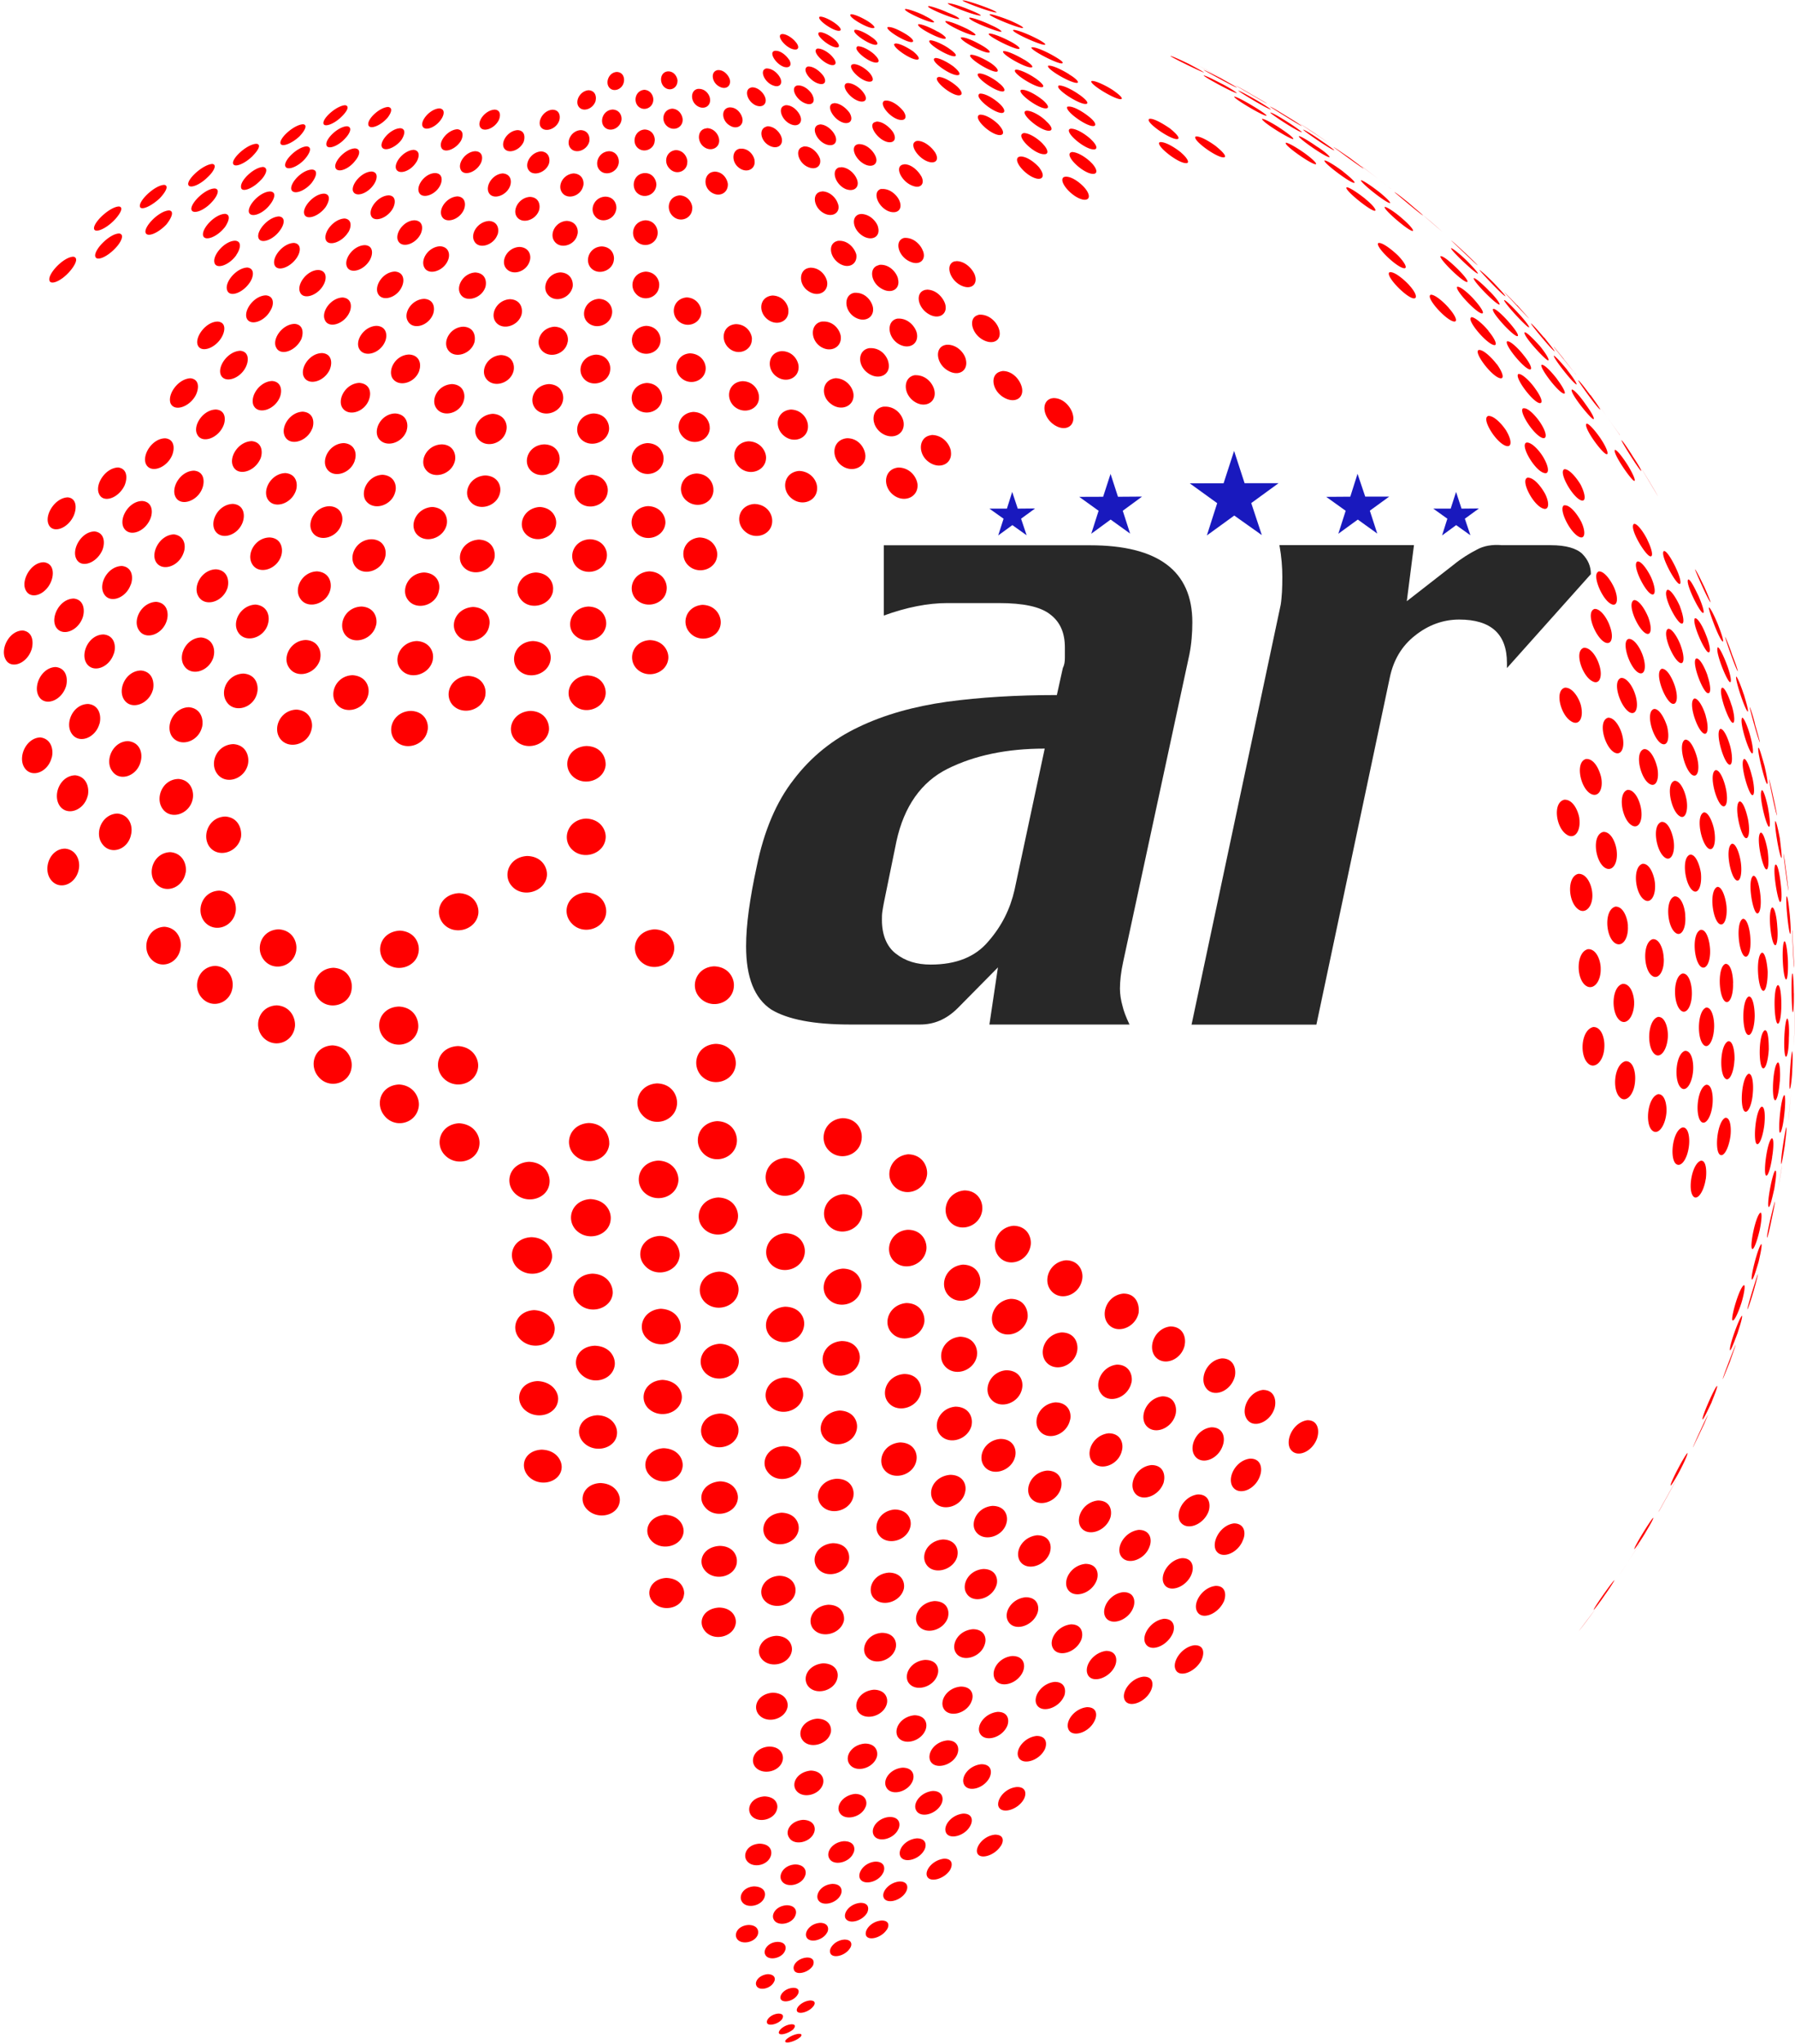 <!--?xml version="1.0" standalone="no"?--><svg viewBox="50.65 24.39 210.25 239.35" xmlns="http://www.w3.org/2000/svg"><title>ALIREAZ The Sign AR - SVG vector logo - www.oklogos.com</title><path d="m54.33 100.49c-.56 1.66-2.45 2.31-3.04 1.08-.64-1.2.45-3.35 2.03-3.35 1.21.16 1.28 1.41 1.02 2.26m2.36 12.63c-.45 1.76-2.4 2.44-3.2 1.15-.78-1.25.21-3.46 1.87-3.52 1.31.16 1.58 1.49 1.34 2.37m3.62-16.39c-.59 1.63-2.48 2.26-3.15 1.05-.61-1.16.48-3.27 2.11-3.29 1.21.13 1.33 1.39 1.04 2.24m-1.97 8.1c-.54 1.65-2.46 2.34-3.17 1.1-.7-1.21.34-3.4 2-3.42 1.28.15 1.44 1.43 1.18 2.31m.44-48.63c-1.01 1.16-2.32 1.68-2.38.98-.11-.8 1.71-2.71 2.83-2.71.69.15.08 1.13-.45 1.73m5.41-2.79c-1.01 1.11-2.32 1.66-2.42.98-.11-.78 1.71-2.64 2.82-2.64.69.12.14 1.1-.4 1.66m-4.93 31.37c-.69 1.56-2.5 2.16-2.96 1.01-.47-1.15.81-3.11 2.27-3.14 1.07.12 1.04 1.33.69 2.13m-2.64 7.69c-.64 1.61-2.45 2.24-3.01 1-.53-1.13.64-3.22 2.13-3.22 1.18.12 1.22 1.36.88 2.21m8.59-11.2c-.72 1.51-2.51 2.11-2.99.98-.51-1.08.72-3.04 2.24-3.09 1.12.15 1.09 1.31.75 2.11m-2.59 7.54c-.67 1.58-2.53 2.21-3.07 1.03-.56-1.13.62-3.19 2.16-3.19 1.18.15 1.22 1.36.91 2.16m15.69-34.53c-.88 1.26-2.48 1.76-2.59.8-.13-.88 1.26-2.47 2.45-2.47.83.06.59 1.01.13 1.66m-14.32-4.04c-1.04 1.06-2.35 1.56-2.35.91 0-.78 1.92-2.54 2.94-2.54.64.1-.03 1.06-.59 1.63m5.34-2.58c-1.07 1-2.32 1.5-2.32.88-.02-.73 1.82-2.46 2.88-2.46.62.13-.03 1.03-.56 1.58m5.66-2.52c-.99 1.01-2.26 1.46-2.32.85-.03-.7 1.81-2.33 2.85-2.36.59.1.08.95-.53 1.51m-4.86 5.56c-1.02 1.08-2.32 1.58-2.46.93-.13-.75 1.63-2.53 2.78-2.56.67.1.18 1-.32 1.63m10.11-8.02c-.98.98-2.26 1.46-2.32.85-.06-.65 1.71-2.26 2.77-2.26.64.1.05.9-.46 1.41m-4.76 5.38c-.97 1.1-2.38 1.56-2.43.83 0-.78 1.66-2.39 2.75-2.39.7.09.21 1-.32 1.56m5.73-2.57c-.96 1.06-2.34 1.56-2.34.83-.08-.78 1.5-2.29 2.59-2.34.72.13.24 1.01-.24 1.51m-4.3 5.61c-.91 1.13-2.35 1.63-2.5.88-.14-.82 1.39-2.48 2.59-2.51.77.1.34 1.06-.08 1.63m8.82-10.73c-1.01.96-2.29 1.38-2.27.75.05-.7 1.68-2.11 2.67-2.14.61.08.08.88-.4 1.38m.62 2.67c-.89 1.01-2.24 1.46-2.33.78-.08-.73 1.52-2.21 2.54-2.24.72.1.26.91-.21 1.46m-4.12 5.38c-.85 1.11-2.27 1.58-2.46.85-.16-.8 1.34-2.41 2.51-2.41.83.08.4 1-.05 1.56m8.43-10.35c-.93.95-2.19 1.36-2.16.75.02-.66 1.6-2.01 2.54-2.06.64.1.1.85-.38 1.31m52.83 224.04c-.59.48-1.65.76-1.65.33.03-.33.69-.91 1.5-.96.56 0 .4.35.21.56 0 .03-.03.05-.06.07m-4.1-11.15c-.32.98-2.03 1.28-2.48.45-.32-.58.19-1.49 1.38-1.56.96 0 1.25.58 1.1 1.11m1.54-9.28c-.32 1.26-2.29 1.61-2.9.55-.38-.7.13-1.81 1.54-1.9 1.15.02 1.52.7 1.36 1.36m-.75 4.87c-.32 1.1-2.19 1.46-2.69.5-.35-.63.19-1.66 1.46-1.73 1.05.03 1.42.63 1.23 1.23m1.1 9.95c-.4.85-1.84 1.11-2.08.4-.19-.45.34-1.21 1.36-1.3.83.03.93.55.72.9m2.51-7.79c-.37 1.06-2.16 1.36-2.56.45-.29-.58.3-1.56 1.55-1.63.96.02 1.23.63 1.01 1.18m-1.23 4.17c-.37.91-2 1.2-2.32.4-.24-.5.32-1.41 1.44-1.46.93 0 1.1.61.88 1.06m3.44-13.93c-.37 1.21-2.32 1.67-2.93.69-.57-.8.18-2.01 1.62-2.11 1.21.03 1.5.83 1.31 1.42m-1.07 5.11c-.4 1.18-2.32 1.53-2.8.52-.32-.65.29-1.76 1.65-1.83 1.09.03 1.36.78 1.15 1.31m-.92 14c-.48.75-1.84 1-1.98.35-.06-.45.53-1.15 1.5-1.21.74 0 .74.5.48.86m-1.82 2.86c-.56.63-1.74.8-1.74.31-.06-.35.54-.96 1.34-1.01.67 0 .61.4.4.7m5.31-10.2c-.5.98-2.21 1.31-2.45.45-.18-.57.48-1.51 1.66-1.58.93.03 1.04.68.8 1.13m-1.69 3.91c-.56.86-2.08 1.16-2.22.4-.16-.5.46-1.3 1.55-1.38.83 0 .88.58.67.98m4.77-13.24c-.45 1.16-2.32 1.58-2.82.68-.46-.75.34-1.94 1.71-2.04 1.17 0 1.36.78 1.12 1.36m-1.5 4.9c-.51 1.1-2.35 1.46-2.7.5-.22-.63.42-1.66 1.71-1.76 1.07 0 1.23.74.99 1.26m-3.28 13.15c-.59.68-1.81.93-1.87.4-.05-.4.67-1.08 1.55-1.16.72 0 .62.45.32.76m6.37-11.03c-.59 1.02-2.21 1.4-2.56.6-.24-.65.58-1.68 1.79-1.76.96 0 1.01.66.77 1.16m-2.02 4.17c-.61.95-2.19 1.25-2.32.45-.13-.5.59-1.41 1.68-1.48.91 0 .93.63.64 1.03m5.68-13.98c-.51 1.2-2.43 1.66-2.9.7-.4-.8.48-2.01 1.87-2.11 1.15 0 1.31.81 1.04 1.41m-1.8 5.13c-.51 1.1-2.32 1.53-2.72.66-.3-.66.48-1.86 1.82-1.97 1.07 0 1.17.76.91 1.31m-30.85-43.58c-.13 1.81-2.72 2.36-3.95.9-.93-1.11-.24-2.87 1.66-2.96 1.68.05 2.35 1.26 2.29 2.06m7.47 3.67c-.18 1.73-2.72 2.34-3.87.91-.88-1.11-.19-2.77 1.71-2.92 1.63.08 2.21 1.2 2.16 2.01m.05 7.29c-.14 1.66-2.59 2.21-3.68.86-.88-1.03-.21-2.67 1.6-2.77 1.61.05 2.16 1.16 2.09 1.91m6.05 3.42c-.24 1.61-2.61 2.16-3.63.86-.86-1.06-.16-2.62 1.68-2.72 1.52.03 2.06 1.11 1.95 1.86m.24-14.58c-.21 1.76-2.75 2.39-3.87.93-.93-1.13-.19-2.84 1.79-2.99 1.57.04 2.19 1.25 2.08 2.06m-.11 7.46c-.21 1.69-2.67 2.26-3.77.88-.88-1.08-.16-2.74 1.76-2.84 1.58.02 2.11 1.16 2 1.96m5.38 23.12c-.29 1.39-2.43 1.84-3.25.76-.64-.88.08-2.24 1.65-2.34 1.34 0 1.74.93 1.6 1.58m-.67 5.76c-.29 1.26-2.27 1.71-3.04.7-.59-.86.05-2.11 1.58-2.21 1.33.05 1.63.95 1.46 1.51m1.73-18.5c-.29 1.56-2.61 2.11-3.57.83-.72-.98.03-2.54 1.76-2.64 1.47.03 1.95 1.08 1.81 1.81m-.5 6.56c-.32 1.46-2.5 1.99-3.41.8-.7-.95 0-2.39 1.68-2.51 1.41.03 1.87 1.03 1.73 1.71m1.3-20.78c-.27 1.71-2.77 2.31-3.81.91-.75-1.01-.17-2.76 1.81-2.92 1.58.05 2.13 1.2 2 2.01m-.37 7.29c-.26 1.63-2.69 2.21-3.71.88-.77-1.05.03-2.69 1.81-2.79 1.52.03 2.03 1.15 1.89 1.91m4.14 16.48c-.37 1.41-2.56 1.96-3.33.8-.64-.93.16-2.33 1.76-2.46 1.28.03 1.74.85 1.58 1.66m-.91 5.98c-.37 1.31-2.42 1.82-3.17.73-.56-.85.17-2.13 1.73-2.29 1.18.03 1.63.83 1.44 1.56m2.45-19.12c-.37 1.61-2.72 2.19-3.66.88-.69-1.03.08-2.61 1.84-2.74 1.58.03 1.92 1.16 1.82 1.86m-.77 6.76c-.35 1.51-2.61 2.06-3.47.85-.67-1 .1-2.46 1.81-2.61 1.34.03 1.87.9 1.66 1.76m1.89-21.36c-.32 1.78-2.8 2.42-3.84 1.01-.81-1.15-.03-2.89 1.86-3.02 1.68 0 2.11 1.26 1.97 2.01m-.52 7.49c-.32 1.69-2.78 2.29-3.73.9-.78-1.08.02-2.71 1.84-2.86 1.65.03 2.02 1.21 1.89 1.95m3.26 23.1c-.46 1.38-2.53 1.89-3.23.78-.56-.9.3-2.24 1.84-2.36 1.28 0 1.58.93 1.39 1.58m-1.31 5.81c-.46 1.26-2.45 1.71-3.04.71-.48-.8.35-2.06 1.82-2.21 1.2.03 1.47.9 1.23 1.5m3.51-18.57c-.4 1.56-2.7 2.13-3.49.88-.59-.9.13-2.54 1.86-2.67 1.44 0 1.82 1.06 1.63 1.79m-1.04 6.55c-.42 1.49-2.64 2.01-3.38.86-.59-.95.24-2.42 1.89-2.54 1.34.03 1.68 1 1.49 1.68m2.77-20.8c-.35 1.71-2.8 2.36-3.73.96-.67-1 .03-2.79 1.89-2.94 1.55.03 2.02 1.16 1.84 1.99m-.77 7.28c-.4 1.66-2.77 2.26-3.66.93-.61-.96.05-2.67 1.92-2.81 1.47.02 1.89 1.1 1.74 1.88m2.56 16.48c-.51 1.43-2.62 1.96-3.29.83-.48-.93.38-2.34 1.98-2.49 1.2.03 1.57.88 1.31 1.66m-1.52 6.01c-.51 1.33-2.53 1.84-3.09.78-.48-.88.43-2.18 1.89-2.31 1.25 0 1.44.91 1.2 1.53m4.14-19.18c-.46 1.61-2.75 2.21-3.56.9-.61-1.01.27-2.62 1.97-2.76 1.52.03 1.76 1.16 1.58 1.86m-1.22 6.76c-.48 1.53-2.69 2.09-3.44.88-.54-.96.32-2.47 1.97-2.61 1.47 0 1.69 1.07 1.47 1.73m3.23-21.39c-.37 1.77-2.82 2.44-3.73 1.01-.73-1.16.13-2.86 1.97-3.02 1.52 0 1.97 1.16 1.76 2.01m-.91 7.5c-.4 1.66-2.83 2.31-3.66.95-.67-1.08.19-2.76 1.97-2.89 1.47.03 1.87 1.13 1.68 1.94m-70.94-57.31c-.16 2.01-2.67 2.72-3.92 1.15-1.12-1.35-.43-3.56 1.68-3.64 1.71.1 2.33 1.53 2.24 2.48m7.87 4.59c-.19 2.01-2.69 2.77-4 1.21-1.18-1.39-.48-3.6 1.68-3.7 1.73.1 2.4 1.53 2.32 2.49m6.94-4.52c-.22 2.01-2.78 2.74-4.14 1.2-1.17-1.36-.46-3.57 1.79-3.67 1.76.1 2.45 1.51 2.35 2.47m.16 9.04c-.15 1.99-2.74 2.72-4.11 1.2-1.17-1.3-.46-3.54 1.71-3.67 1.82.1 2.49 1.51 2.4 2.46m9.21 29.92c-.13 1.78-2.59 2.46-3.98 1.11-1.17-1.18-.53-3.2 1.58-3.3 1.74.08 2.48 1.33 2.4 2.19m.42 7.95c-.11 1.7-2.51 2.36-3.84 1.06-1.15-1.16-.57-3.07 1.49-3.17 1.71.05 2.4 1.26 2.35 2.12m-1.12-24.67c-.19 1.89-2.72 2.64-4.14 1.19-1.17-1.26-.5-3.42 1.71-3.52 1.79.05 2.46 1.41 2.43 2.33m.3 8.52c-.14 1.81-2.64 2.51-4.03 1.11-1.2-1.2-.51-3.32 1.63-3.42 1.76.1 2.48 1.41 2.4 2.31m-.6-17.26c-.13 1.93-2.74 2.69-4.13 1.2-1.21-1.31-.46-3.5 1.73-3.62 1.81.07 2.48 1.46 2.4 2.42m7.64 21.33c-.17 1.81-2.62 2.51-3.98 1.1-1.17-1.18-.5-3.22 1.63-3.31 1.75.05 2.42 1.3 2.35 2.21m.26 8.09c-.1 1.71-2.56 2.39-3.89 1.06-1.15-1.15-.48-3.11 1.6-3.22 1.68.05 2.37 1.28 2.29 2.16m-.74-25.08c-.14 1.91-2.72 2.66-4.09 1.2-1.17-1.28-.45-3.47 1.71-3.59 1.79.08 2.48 1.43 2.38 2.39m.24 8.65c-.16 1.83-2.72 2.57-4.06 1.13-1.18-1.23-.48-3.34 1.68-3.44 1.76.05 2.43 1.38 2.38 2.31m-.4-17.52c-.16 1.99-2.77 2.74-4.17 1.23-1.17-1.31-.43-3.54 1.76-3.66 1.79.05 2.45 1.45 2.4 2.43m8.5 29.83c-.19 1.76-2.62 2.46-3.95 1.13-1.12-1.18-.4-3.19 1.68-3.31 1.68.08 2.37 1.3 2.27 2.18m.1 7.94c-.19 1.81-2.77 2.42-3.97.93-.94-1.15-.16-2.94 1.73-3.05 1.68.05 2.32 1.26 2.24 2.11m-.35-24.64c-.19 1.89-2.74 2.64-4.05 1.18-1.18-1.23-.46-3.39 1.73-3.51 1.71.05 2.37 1.41 2.32 2.34m.11 8.48c-.16 1.84-2.67 2.53-4.01 1.13-1.14-1.18-.4-3.27 1.68-3.42 1.76.08 2.43 1.36 2.33 2.29m-.42-26.24c-.17 2.01-2.75 2.79-4.08 1.25-1.18-1.3-.43-3.56 1.73-3.69 1.79.05 2.43 1.46 2.35 2.44m.16 8.98c-.19 1.96-2.72 2.71-4.09 1.26-1.17-1.31-.42-3.52 1.74-3.64 1.74.07 2.42 1.42 2.35 2.38m7.07 21.29c-.21 1.78-2.67 2.51-3.95 1.15-1.1-1.18-.37-3.24 1.73-3.37 1.66.05 2.32 1.33 2.22 2.21m-.03 8.07c-.21 1.86-2.83 2.51-4.01 1.01-.9-1.21-.13-3.01 1.84-3.12 1.63.03 2.27 1.29 2.16 2.11m-.05-25.08c-.18 1.91-2.72 2.72-4.06 1.26-1.15-1.26-.4-3.46 1.74-3.59 1.76.05 2.4 1.41 2.32 2.33m.06 8.64c-.19 1.86-2.7 2.61-4.01 1.21-1.12-1.23-.4-3.35 1.74-3.5 1.71.05 2.37 1.38 2.27 2.29m-.32-26.53c-.19 1.99-2.72 2.76-4.08 1.26-1.15-1.33-.46-3.57 1.73-3.69 1.76.04 2.43 1.43 2.35 2.44m.13 9.03c-.16 1.96-2.72 2.77-4.03 1.25-1.15-1.31-.42-3.52 1.71-3.67 1.76.05 2.4 1.43 2.32 2.42m7.76 29.76c-.26 1.78-2.69 2.51-3.9 1.16-1.09-1.16-.32-3.17 1.71-3.32 1.68.05 2.27 1.28 2.19 2.16m-.24 7.94c-.26 1.81-2.83 2.44-3.92.95-.88-1.12-.08-2.91 1.84-3.01 1.71.03 2.19 1.29 2.08 2.06m.43-24.68c-.21 1.9-2.69 2.69-4 1.26-1.12-1.26-.37-3.42 1.73-3.58 1.74.05 2.38 1.36 2.27 2.32m-.08 8.5c-.21 1.86-2.67 2.61-3.98 1.23-1.07-1.21-.29-3.29 1.76-3.44 1.74.03 2.35 1.31 2.22 2.22m.06-17.25c-.19 1.96-2.72 2.77-4.03 1.25-1.15-1.25-.37-3.47 1.71-3.64 1.76.05 2.4 1.43 2.33 2.39m6.44 21.21c-.24 1.81-2.66 2.56-3.87 1.21-1.04-1.15-.29-3.22 1.76-3.37 1.68 0 2.25 1.31 2.11 2.16m-.32 8.09c-.27 1.86-2.86 2.51-3.92 1-.83-1.15 0-2.96 1.89-3.11 1.63.05 2.16 1.26 2.03 2.11m.61-25.08c-.21 1.91-2.7 2.72-3.97 1.25-1.07-1.25-.35-3.42 1.76-3.62 1.68.06 2.32 1.41 2.21 2.36m-.1 8.65c-.21 1.86-2.66 2.61-3.92 1.2-1.07-1.2-.3-3.34 1.76-3.49 1.68.02 2.3 1.33 2.16 2.29m.05-17.52c-.15 1.99-2.64 2.79-3.95 1.28-1.09-1.26-.4-3.51 1.71-3.67 1.71.03 2.34 1.41 2.24 2.39m6.94 29.72c-.32 1.78-2.7 2.53-3.81 1.2-.96-1.13-.16-3.2 1.84-3.35 1.6 0 2.11 1.26 1.97 2.14m-.53 7.97c-.32 1.81-2.85 2.47-3.84 1-.7-1.05-.05-2.92 1.92-3.1 1.6.03 2.08 1.23 1.92 2.09m1.17-24.7c-.24 1.88-2.67 2.69-3.9 1.28-1.07-1.26-.27-3.42 1.71-3.57 1.68 0 2.29 1.36 2.19 2.29m-.24 8.52c-.29 1.81-2.7 2.59-3.87 1.21-1.04-1.19-.21-3.27 1.76-3.44 1.65.02 2.21 1.31 2.11 2.24m.32-17.3c-.21 1.96-2.64 2.79-3.92 1.31-1.1-1.26-.32-3.47 1.71-3.67 1.68.05 2.29 1.41 2.21 2.37m5.85 21.18c-.3 1.84-2.67 2.59-3.79 1.23-.97-1.15-.17-3.24 1.81-3.42 1.6.05 2.1 1.31 1.97 2.19m-.61 8.12c-.35 1.71-2.64 2.47-3.71 1.18-.93-1.13-.08-3.14 1.81-3.3 1.57.03 2.05 1.23 1.89 2.11m1.24-25.12c-.22 1.91-2.62 2.74-3.82 1.31-1.04-1.26-.3-3.44 1.74-3.62 1.62.03 2.19 1.36 2.08 2.31m-.24 8.64c-.24 1.86-2.62 2.66-3.79 1.26-1.01-1.21-.24-3.32 1.76-3.52 1.65.03 2.18 1.33 2.03 2.26m-104.54-57.15c-.42 1.71-2.4 2.42-3.28 1.16-.85-1.26.03-3.52 1.82-3.57 1.36.15 1.68 1.48 1.47 2.41m-1.05 8.59c-.35 1.84-2.35 2.54-3.31 1.18-.91-1.28-.07-3.59 1.71-3.59 1.39.13 1.79 1.51 1.6 2.41m4.1-25.25c-.53 1.68-2.48 2.34-3.22 1.1-.7-1.18.32-3.34 2.03-3.34 1.28.12 1.49 1.38 1.2 2.24m-1.69 8.21c-.47 1.71-2.45 2.42-3.27 1.13-.8-1.23.19-3.44 1.95-3.44 1.3.12 1.57 1.4 1.33 2.31m4.83 4.38c-.4 1.77-2.49 2.47-3.36 1.15-.88-1.2.05-3.46 1.86-3.49 1.42.13 1.74 1.43 1.5 2.34m-1.13 8.55c-.32 1.81-2.37 2.51-3.36 1.18-.99-1.28-.08-3.54 1.76-3.59 1.44.15 1.81 1.51 1.6 2.42m4.17-25c-.51 1.66-2.51 2.31-3.26 1.1-.78-1.15.29-3.26 2.03-3.31 1.31.12 1.5 1.36 1.23 2.21m-1.63 8.12c-.48 1.68-2.54 2.39-3.36 1.13-.8-1.21.19-3.39 1.98-3.42 1.36.13 1.6 1.41 1.39 2.29m3.24 30.19c-.24 1.86-2.34 2.61-3.5 1.25-1.1-1.3-.35-3.66 1.63-3.72 1.52.13 2.03 1.51 1.87 2.47m1.42-17.42c-.34 1.73-2.5 2.49-3.49 1.18-.96-1.26-.08-3.52 1.84-3.54 1.44.12 1.84 1.46 1.65 2.36m-.83 8.62c-.32 1.81-2.43 2.56-3.52 1.21-1.04-1.26-.21-3.57 1.74-3.62 1.49.13 1.95 1.49 1.79 2.42m3.27-25.3c-.51 1.76-2.7 2.39-3.5.98-.69-1.2.32-3.19 2.05-3.24 1.39.15 1.68 1.41 1.44 2.26m-1.35 8.25c-.45 1.78-2.69 2.41-3.57 1-.72-1.26.27-3.29 2.03-3.34 1.42.12 1.76 1.42 1.55 2.33m3.94 21.57c-.29 1.83-2.45 2.59-3.63 1.25-1.1-1.31-.3-3.62 1.71-3.67 1.54.1 2.05 1.46 1.92 2.42m-.37 8.88c-.21 1.85-2.37 2.64-3.6 1.25-1.17-1.28-.42-3.69 1.6-3.74 1.57.12 2.14 1.51 2 2.49m1.81-26.12c-.4 1.82-2.72 2.52-3.68 1.03-.83-1.28.08-3.32 1.97-3.37 1.49.1 1.89 1.43 1.71 2.33m-.82 8.56c-.38 1.86-2.75 2.51-3.74 1.06-.86-1.31 0-3.42 1.9-3.47 1.52.1 1.97 1.46 1.84 2.41m3.17-25.01c-.43 1.73-2.72 2.38-3.53.98-.71-1.19.3-3.12 2.06-3.2 1.41.13 1.71 1.36 1.47 2.21m-1.28 8.13c-.4 1.81-2.72 2.44-3.6 1.01-.8-1.26.16-3.22 2-3.27 1.47.1 1.81 1.38 1.6 2.26m4.59 30.1c-.24 1.94-2.66 2.64-3.82 1.14-1.04-1.34-.26-3.5 1.76-3.55 1.63.1 2.19 1.49 2.05 2.42m-.15 8.94c-.21 1.88-2.4 2.66-3.71 1.31-1.23-1.31-.53-3.69 1.58-3.77 1.63.1 2.22 1.51 2.13 2.47m2.96-43.03c-.45 1.76-2.75 2.41-3.66 1-.82-1.18.17-3.17 1.97-3.22 1.5.07 1.87 1.36 1.68 2.21m-1 8.22c-.37 1.84-2.75 2.48-3.73 1.06-.83-1.23.07-3.29 1.97-3.34 1.52.1 1.98 1.41 1.76 2.29m4.69 30.43c-.18 1.91-2.72 2.61-3.92 1.1-1.04-1.31-.26-3.51 1.79-3.59 1.71.1 2.27 1.51 2.13 2.49m2.86-42.62c-.4 1.76-2.75 2.42-3.68 1.05-.8-1.21.1-3.17 1.98-3.22 1.52.08 1.89 1.34 1.71 2.17m-.92 8.11c-.37 1.81-2.75 2.49-3.76 1.08-.88-1.23.03-3.27 1.92-3.32 1.57.1 2.03 1.36 1.84 2.24m5.9 30.09c-.21 1.91-2.77 2.64-4.03 1.15-1.07-1.36-.32-3.47 1.84-3.57 1.71.1 2.32 1.46 2.19 2.42m-.05 8.94c-.22 1.96-2.73 2.72-4.06 1.15-1.12-1.36-.37-3.54 1.79-3.62 1.74.08 2.35 1.46 2.27 2.47m1.71-43.08c-.35 1.78-2.76 2.47-3.8 1.06-.9-1.15 0-3.17 1.92-3.25 1.55.08 2.06 1.34 1.87 2.19m-.61 8.25c-.29 1.84-2.77 2.52-3.87 1.11-.96-1.26-.08-3.32 1.93-3.37 1.63.07 2.11 1.38 1.95 2.26m5.94 21.47c-.24 1.91-2.82 2.66-4.11 1.18-1.12-1.34-.32-3.45 1.84-3.57 1.76.08 2.37 1.43 2.27 2.39m1.28-33.73c-.27 1.76-2.72 2.46-3.76 1.08-.94-1.18-.11-3.14 1.87-3.25 1.58.08 2.08 1.31 1.89 2.16m-.45 8.15c-.3 1.81-2.75 2.48-3.9 1.1-.99-1.24-.13-3.27 1.89-3.34 1.62.08 2.16 1.36 2 2.24m7.21 21.18c-.22 1.89-2.86 2.64-4.11 1.19-1.13-1.25-.32-3.42 1.81-3.52 1.76.05 2.4 1.41 2.3 2.33m.43-25.31c-.24 1.76-2.69 2.47-3.84 1.11-1.01-1.2-.21-3.22 1.78-3.3 1.66.08 2.19 1.34 2.06 2.19m-.19 8.25c-.24 1.81-2.78 2.52-3.98 1.11-1.07-1.21-.26-3.27 1.82-3.37 1.68.05 2.24 1.35 2.16 2.26m6.7 21.39c-.19 1.91-2.77 2.69-4.08 1.18-1.18-1.31-.43-3.42 1.73-3.57 1.89.07 2.43 1.5 2.35 2.38m-.06-17.26c-.21 1.84-2.72 2.56-3.98 1.15-1.12-1.26-.34-3.32 1.74-3.42 1.79.05 2.29 1.41 2.24 2.26m0 8.55c-.19 1.89-2.75 2.64-4.03 1.21-1.13-1.25-.35-3.42 1.73-3.52 1.74.05 2.4 1.41 2.3 2.31m.06-25c-.21 1.78-2.59 2.46-3.79 1.1-.98-1.15-.21-3.14 1.71-3.24 1.68.05 2.16 1.36 2.08 2.14m-.06 8.12c-.21 1.81-2.67 2.52-3.84 1.14-1.09-1.18-.32-3.22 1.68-3.34 1.76.08 2.24 1.41 2.16 2.21m8.03 29.89c-.19 1.96-2.72 2.77-4.05 1.26-1.15-1.31-.46-3.47 1.73-3.62 1.76.05 2.4 1.41 2.32 2.36m-.69-34.07c-.16 1.76-2.53 2.49-3.76 1.13-1.04-1.18-.35-3.19 1.6-3.29 1.6.05 2.24 1.31 2.16 2.16m7.68 38.4c-.13 1.99-2.69 2.79-4.03 1.26-1.15-1.26-.4-3.52 1.71-3.62 1.73.05 2.4 1.41 2.32 2.36m-1.54-42.55c-.09 1.73-2.41 2.46-3.61 1.13-1.07-1.15-.43-3.12 1.47-3.27 1.57.05 2.19 1.28 2.14 2.14m-66.82-12.19c-.66 1.56-2.5 2.16-3.12 1-.56-1.1.62-3.11 2.19-3.11 1.2.1 1.28 1.3.93 2.11m-2.29 7.69c-.56 1.61-2.48 2.26-3.14 1.06-.67-1.15.45-3.22 2.11-3.25 1.23.13 1.36 1.36 1.04 2.19m7.62-22.21c-.72 1.4-2.53 2.01-2.97.95-.37-1.06.91-2.86 2.35-2.91 1.07.13.99 1.2.62 1.96m-2.8 7.11c-.67 1.48-2.51 2.09-3.04.98-.49-1.08.74-3.02 2.26-3.02 1.12.11 1.12 1.26.78 2.04m9.15-20.33c-.85 1.31-2.48 1.86-2.7.88-.26-.91 1.1-2.54 2.38-2.59.88.1.75 1.05.32 1.71m-3.31 6.43c-.77 1.36-2.48 1.91-2.83.91-.32-.95.99-2.72 2.35-2.72 1.01.08.88 1.11.48 1.81m-2.29 17.74c-.58 1.51-2.53 2.13-3.12 1-.59-1.1.56-3.07 2.16-3.09 1.2.1 1.28 1.28.96 2.09m-2.19 7.54c-.56 1.61-2.53 2.23-3.23 1.05-.64-1.1.46-3.17 2.11-3.22 1.25.16 1.44 1.36 1.12 2.17m7.29-21.76c-.67 1.38-2.48 1.96-2.93.9-.4-.98.83-2.76 2.29-2.81 1.04.1 1.01 1.18.64 1.91m-2.65 6.93c-.66 1.46-2.51 2.06-3.04.95-.54-1.03.69-2.91 2.21-2.91 1.13.08 1.18 1.21.83 1.96m8.67-19.8c-.8 1.25-2.4 1.78-2.67.85-.26-.91 1.02-2.49 2.3-2.52.9.1.77 1.06.37 1.66m-3.12 6.24c-.72 1.36-2.43 1.86-2.8.9-.35-.95.9-2.64 2.27-2.66.98.1.94 1.1.53 1.76m-3.25 24.78c-.59 1.66-2.67 2.21-3.31.9-.53-1.15.54-2.99 2.16-3.02 1.28.1 1.44 1.29 1.15 2.11m-1.79 7.73c-.56 1.71-2.72 2.29-3.44.93-.62-1.15.42-3.08 2.1-3.11 1.34.1 1.58 1.31 1.34 2.19m6.12-22.31c-.65 1.51-2.62 2.06-3.1.86-.37-1.06.75-2.74 2.21-2.79 1.12.09 1.2 1.18.89 1.93m-2.25 7.14c-.67 1.58-2.69 2.14-3.23.88-.48-1.08.64-2.86 2.19-2.91 1.2.1 1.34 1.23 1.04 2.04m7.39-20.36c-.69 1.3-2.4 1.83-2.77.87-.4-.93.83-2.59 2.16-2.59 1.02.08.97 1.06.61 1.72m-2.64 6.43c-.7 1.39-2.46 1.96-2.93.9-.48-.95.69-2.69 2.16-2.74 1.07.07 1.07 1.13.78 1.83m-.62 17.7c-.56 1.63-2.67 2.21-3.34.93-.56-1.11.48-2.94 2.11-2.99 1.31.11 1.49 1.29 1.23 2.06m-1.71 7.59c-.51 1.71-2.73 2.31-3.44.95-.64-1.15.37-3.04 2.08-3.06 1.36.07 1.6 1.31 1.36 2.11m5.71-21.84c-.64 1.51-2.59 2.04-3.1.85-.4-1 .7-2.69 2.16-2.71 1.15.07 1.22 1.15.93 1.86m-2.07 6.96c-.59 1.56-2.64 2.14-3.22.91-.51-1.06.58-2.82 2.11-2.87 1.26.1 1.38 1.21 1.12 1.96m6.79-19.82c-.7 1.36-2.46 1.84-2.78.78-.27-.91.83-2.39 2.14-2.42.98.05.96 1 .64 1.63m-2.45 6.26c-.64 1.4-2.51 1.94-2.9.81-.38-.96.74-2.52 2.1-2.57 1.07.08 1.12 1.08.8 1.76m-.91 24.73c-.46 1.66-2.67 2.26-3.45.96-.67-1.1.32-2.97 2.03-3.01 1.39.07 1.68 1.25 1.42 2.06m-1.33 7.73c-.43 1.71-2.73 2.36-3.55.98-.74-1.15.24-3.09 2-3.14 1.44.1 1.76 1.31 1.55 2.16m4.55-22.31c-.53 1.56-2.56 2.11-3.2.88-.48-1.03.51-2.74 2.06-2.8 1.26.11 1.41 1.16 1.14 1.91m-1.67 7.15c-.48 1.61-2.64 2.21-3.34.9-.58-1.05.4-2.87 2.05-2.91 1.31.1 1.55 1.25 1.28 2.01m5.53-20.36c-.56 1.36-2.4 1.88-2.85.78-.37-.93.64-2.47 2.02-2.52 1.04.08 1.15 1.03.83 1.74m-1.97 6.43c-.59 1.46-2.51 1.98-3.07.83-.46-.98.61-2.59 2.05-2.64 1.18.05 1.31 1.1 1.02 1.81m1.17 17.67c-.43 1.63-2.61 2.24-3.47.95-.64-1.08.32-2.94 2-2.99 1.38.1 1.71 1.26 1.47 2.04m-1.17 7.59c-.42 1.71-2.7 2.34-3.58 1-.74-1.15.2-3.04 1.98-3.08 1.44.04 1.82 1.25 1.6 2.08m4-21.84c-.48 1.48-2.48 2.04-3.18.85-.51-1.01.43-2.67 1.97-2.72 1.23.05 1.47 1.11 1.2 1.86m-1.46 7c-.49 1.56-2.56 2.14-3.34.9-.59-1.05.38-2.82 1.97-2.86 1.31.07 1.6 1.18 1.36 1.96m4.84-19.91c-.53 1.33-2.35 1.84-2.8.8-.43-.91.51-2.36 1.87-2.43 1.06.07 1.2 1 .93 1.63m-1.74 6.29c-.53 1.43-2.42 1.96-2.99.8-.51-.93.48-2.52 1.95-2.56 1.12.07 1.28 1.05 1.04 1.76m1.58 24.7c-.4 1.66-2.64 2.29-3.6.98-.78-1.11.13-2.97 1.92-3.07 1.47.1 1.86 1.26 1.68 2.09m-.91 7.72c-.32 1.76-2.69 2.39-3.65 1.03-.83-1.13.05-3.09 1.92-3.17 1.52.08 1.95 1.28 1.73 2.14m2.93-22.32c-.37 1.56-2.48 2.11-3.25.91-.67-1.01.22-2.72 1.87-2.79 1.28.07 1.58 1.13 1.38 1.88m-1.06 7.14c-.4 1.61-2.58 2.21-3.44.95-.75-1.05.19-2.87 1.92-2.91 1.36.04 1.71 1.2 1.52 1.96m3.58-20.39c-.43 1.36-2.35 1.89-2.94.81-.53-.9.35-2.44 1.76-2.51 1.18.08 1.36 1.03 1.18 1.71m-1.28 6.45c-.43 1.46-2.43 2.01-3.13.86-.61-.98.3-2.62 1.82-2.67 1.25.05 1.47 1.08 1.31 1.81m2.99 17.64c-.33 1.61-2.56 2.26-3.53.96-.85-1.06.03-2.92 1.82-2.99 1.47.07 1.89 1.23 1.71 2.03m-.64 7.6c-.32 1.65-2.64 2.34-3.71 1-.88-1.11-.03-3.01 1.89-3.12 1.52.08 1.95 1.26 1.82 2.11m2.23-21.88c-.35 1.51-2.41 2.08-3.23.9-.69-.98.16-2.64 1.76-2.74 1.31.07 1.63 1.1 1.47 1.84m-.85 6.98c-.32 1.59-2.45 2.19-3.36.93-.75-1.03.07-2.76 1.78-2.87 1.36.08 1.76 1.19 1.58 1.94m2.75-19.87c-.37 1.36-2.16 1.85-2.85.8-.56-.88.26-2.36 1.65-2.41 1.12.06 1.39.98 1.2 1.61m-.96 6.28c-.38 1.41-2.32 1.96-3.07.85-.64-.95.21-2.54 1.71-2.62 1.23.05 1.52 1.06 1.36 1.76m4.03 24.64c-.27 1.66-2.56 2.31-3.63 1-.91-1.08-.11-2.97 1.74-3.07 1.49.1 2.02 1.26 1.89 2.06m-.35 7.75c-.24 1.71-2.64 2.39-3.74 1.05-.99-1.15-.16-3.09 1.73-3.19 1.58.08 2.14 1.28 2 2.14m1.18-22.32c-.27 1.54-2.35 2.11-3.26.96-.83-1.06-.03-2.77 1.63-2.84 1.36.07 1.76 1.13 1.63 1.88m-.42 7.14c-.27 1.61-2.48 2.21-3.47.98-.85-1.06-.08-2.89 1.71-2.94 1.42.04 1.9 1.15 1.76 1.96m1.55-20.41c-.32 1.41-2.16 1.96-2.96.85-.67-.9.08-2.46 1.52-2.54 1.2.05 1.54 1.03 1.44 1.68m-.59 6.47c-.26 1.48-2.24 2.04-3.12.88-.72-.95 0-2.56 1.58-2.67 1.28.05 1.68 1.06 1.55 1.78m4.68 17.57c-.19 1.66-2.43 2.31-3.5 1.03-.91-1.09-.21-2.92 1.63-3.04 1.44.08 1.98 1.21 1.87 2.01m-.1 7.59c-.18 1.71-2.48 2.39-3.63 1.08-.96-1.13-.24-3.04 1.63-3.13 1.55.04 2.11 1.25 2 2.05m.39-21.83c-.16 1.48-2.19 2.09-3.12.93-.83-1.01-.14-2.67 1.47-2.77 1.31.05 1.76 1.11 1.65 1.84m-.13 6.96c-.21 1.58-2.35 2.21-3.37 1-.86-1.05-.13-2.82 1.55-2.91 1.42.04 1.89 1.15 1.82 1.91m.56-19.86c-.16 1.31-1.95 1.86-2.75.83-.67-.88-.08-2.39 1.34-2.44 1.12.05 1.52.95 1.41 1.61m-.21 6.26c-.21 1.43-2.08 1.99-2.99.88-.72-.93-.05-2.51 1.44-2.61 1.23.04 1.66 1.05 1.55 1.73m6.25 24.55c-.16 1.66-2.35 2.33-3.5 1.06-.99-1.08-.32-2.97 1.47-3.07 1.49.05 2.08 1.21 2.03 2.01m.15 7.74c-.13 1.71-2.43 2.41-3.63 1.11-1.01-1.16-.32-3.09 1.58-3.22 1.55.05 2.14 1.25 2.05 2.11m-.53-22.31c-.14 1.56-2.14 2.16-3.18.98-.85-1-.26-2.74 1.39-2.84 1.34.05 1.84 1.14 1.79 1.86m.16 7.13c-.11 1.61-2.21 2.26-3.28 1.01-.96-1.03-.32-2.84 1.39-2.96 1.47.04 1.97 1.21 1.89 1.96m-.51-20.36c-.1 1.41-1.89 1.96-2.77.86-.77-.91-.26-2.44 1.2-2.54 1.17.05 1.65 1.03 1.57 1.68m.16 6.43c-.08 1.46-2 2.06-2.99.9-.8-.95-.23-2.56 1.31-2.66 1.25.05 1.73 1.05 1.68 1.76m6.2 17.49c-.05 1.66-2.16 2.31-3.34 1.05-.96-1.05-.4-2.92 1.36-3.01 1.44.05 2.02 1.18 1.97 1.96m.45 7.59c-.07 1.71-2.32 2.41-3.49 1.11-.99-1.11-.4-3.01 1.41-3.17 1.5.05 2.13 1.25 2.08 2.06m-1.35-21.81c-.06 1.41-1.81 2.06-2.88 1.06-1.04-.93-.58-2.77 1.04-2.87 1.31.05 1.87 1.08 1.84 1.81m.48 6.93c-.05 1.58-2.08 2.21-3.18 1-.96-1-.4-2.76 1.25-2.88 1.36.04 1.95 1.13 1.92 1.88m-.98-13.57c-.05 1.36-1.68 1.96-2.69 1.05-.99-.9-.58-2.64.98-2.77 1.18.06 1.71 1.03 1.71 1.71m8.3 24.49c0 1.56-1.95 2.31-3.18 1.21-1.23-1.05-.77-3.1 1.1-3.22 1.47.05 2.11 1.18 2.08 2.01m-1.55-14.53c.05 1.43-1.71 2.11-2.88 1.11-1.1-.98-.72-2.87.96-2.97 1.3.02 1.92 1.1 1.92 1.86m.83 7.09c0 1.51-1.87 2.24-3.07 1.18-1.15-1.03-.75-2.96 1.01-3.09 1.39.03 2.06 1.14 2.06 1.91m-1.66-13.9c.03 1.38-1.63 2.04-2.69 1.08-1.04-.93-.75-2.72.83-2.81 1.25.03 1.84 1.03 1.87 1.73m7.63 17.43c.05 1.56-1.79 2.28-3.04 1.2-1.2-1.01-.85-3.02.93-3.17 1.39.05 2.11 1.16 2.11 1.97m-2.17-14.24c.1 1.44-1.55 2.11-2.72 1.11-1.07-.91-.83-2.77.77-2.87 1.28.03 1.89 1.06 1.95 1.76m1.1 6.97c.08 1.48-1.66 2.19-2.85 1.15-1.15-.98-.86-2.89.85-3.04 1.34.05 1.97 1.13 2 1.89m-2.3-13.55c.14 1.36-1.39 1.99-2.5 1.05-1.07-.91-.86-2.61.64-2.74 1.2.03 1.82 1 1.87 1.68m7.62 9.86c.14 1.43-1.49 2.11-2.7 1.1-1.17-.9-1.01-2.79.62-2.96 1.28.05 2 1.1 2.08 1.86m1.39 7.09c.14 1.51-1.63 2.24-2.88 1.2-1.18-1-.97-2.96.74-3.12 1.36 0 2.05 1.14 2.13 1.91m-4.47-20.25c.19 1.23-1.09 1.89-2.21 1.1-1.2-.8-1.09-2.56.14-2.71.05-.02.13-.02.15-.02 1.13.02 1.79.95 1.92 1.63m1.6 6.39c.16 1.3-1.21 2.01-2.4 1.2-1.25-.88-1.13-2.74.24-2.92h.16c1.2 0 1.89 1 2 1.71m8.99 17.35c.13 1.51-1.58 2.26-2.86 1.23s-1.07-3.04.64-3.19c1.39.03 2.13 1.16 2.22 1.96m-3.39-14.18c.27 1.36-1.12 2.04-2.35 1.21-1.36-.91-1.28-2.77.11-2.97h.16c1.25 0 1.97 1.03 2.08 1.76m1.76 6.92c.19 1.41-1.28 2.14-2.56 1.28-1.38-.95-1.25-2.91.24-3.11h.16c1.31 0 2.06 1.08 2.16 1.83m-5.55-19.71c.21 1.13-.8 1.78-1.87 1.18-1.25-.71-1.5-2.39-.35-2.69.05-.03.19-.03.26-.03 1.07 0 1.76.91 1.95 1.54m1.96 6.21c.24 1.25-1.01 1.93-2.19 1.15-1.23-.83-1.2-2.61.03-2.81h.16c1.15 0 1.84.95 2 1.66m-65.69-14.58c-.85 1.06-2.24 1.51-2.43.8-.16-.75 1.28-2.31 2.45-2.31.78.07.4.95-.03 1.51m-3.73 5.59c-.83 1.2-2.4 1.71-2.56.8-.13-.85 1.23-2.37 2.43-2.41.83.09.59 1 .13 1.61m7.66-10.79c-.85.98-2.16 1.43-2.24.78-.11-.7 1.39-2.14 2.43-2.16.69.1.27.9-.19 1.38m1.15 2.64c-.83 1.11-2.24 1.53-2.35.73-.08-.75 1.25-2.13 2.32-2.16.8.08.46.93.03 1.43m-3.47 5.43c-.83 1.15-2.37 1.63-2.53.75-.16-.8 1.18-2.31 2.35-2.31.83.07.58.95.18 1.56m7.18-10.38c-.83.93-2.11 1.38-2.19.73-.11-.66 1.31-2.01 2.32-2.06.67.1.27.86-.13 1.34m-1.52 7.7c-.75 1.16-2.24 1.61-2.48.75-.16-.78 1.04-2.21 2.21-2.23.81.07.64.93.27 1.48m-3.02 5.63c-.75 1.21-2.35 1.71-2.64.86-.26-.88.94-2.42 2.22-2.47.88.1.8 1 .43 1.61m6.21-10.8c-.78 1.01-2.19 1.46-2.32.68-.08-.73 1.14-2.04 2.21-2.06.7.07.48.83.11 1.38m1.74 2.61c-.67 1.08-2.11 1.53-2.37.73-.22-.75.93-2.13 2.08-2.19.8.1.64.91.3 1.46m-2.76 5.43c-.65 1.15-2.22 1.66-2.54.81-.32-.83.83-2.34 2.08-2.37.88.05.8.96.46 1.56m5.65-10.43c-.7 1.01-2.03 1.43-2.19.67-.13-.7 1.01-1.96 2.03-1.98.69.08.53.8.16 1.31m-.1 7.72c-.59 1.18-2.24 1.66-2.51.7-.24-.81.8-2.16 1.95-2.16.88.05.85.9.56 1.46m-2.27 5.65c-.61 1.28-2.32 1.76-2.69.73-.3-.86.72-2.29 1.97-2.31.99.06 1.01.95.72 1.58m4.69-10.86c-.64 1.03-2.03 1.49-2.29.73-.3-.73.8-2.06 1.89-2.11.77.08.7.86.4 1.38m2.35 2.59c-.59 1.16-2.13 1.59-2.4.65-.26-.75.64-2.01 1.76-2.05.88.04.91.85.64 1.4m-1.98 5.43c-.53 1.25-2.21 1.71-2.61.75-.38-.86.62-2.24 1.87-2.29.93.08.98.96.74 1.54m4.06-10.43c-.53 1.01-1.89 1.44-2.19.71-.3-.68.66-1.93 1.74-1.98.74.05.69.78.45 1.28m1.34 7.68c-.45 1.18-2.08 1.66-2.51.73-.37-.8.46-2.14 1.66-2.22.96.08 1.07.91.85 1.49m-1.47 5.68c-.46 1.28-2.22 1.76-2.72.76-.48-.86.4-2.29 1.74-2.36 1.04.07 1.2.98.99 1.61m3.06-10.89c-.48 1.11-1.98 1.51-2.35.65-.3-.75.56-1.96 1.65-2.01.83.05.88.8.7 1.36m2.96 2.56c-.37 1.1-1.95 1.58-2.43.68-.43-.75.35-2.04 1.52-2.11.91.07 1.07.88.91 1.43m-1.15 5.43c-.38 1.23-2.05 1.71-2.64.76-.51-.81.29-2.22 1.57-2.29 1.04.05 1.23.93 1.07 1.53m2.35-10.46c-.37 1.06-1.79 1.46-2.21.66-.32-.7.4-1.89 1.44-1.94.83.03.93.78.77 1.28m2.8 7.67c-.27 1.18-1.87 1.66-2.48.73-.54-.78.1-2.11 1.36-2.22 1.02.05 1.28.91 1.13 1.49m-.68 5.66c-.27 1.28-2 1.78-2.69.8-.62-.85.1-2.31 1.44-2.39 1.1.05 1.41.98 1.26 1.58m2.13-15.65c-.29 1-1.57 1.41-2.03.63-.38-.66.22-1.78 1.2-1.86.8.05.94.75.82 1.23m-.74 4.8c-.3 1.08-1.73 1.51-2.27.65-.45-.73.19-1.96 1.28-2.01.89.05 1.1.8.99 1.36m3.45 2.51c-.19 1.16-1.68 1.61-2.32.71-.53-.75 0-2.06 1.2-2.11.9.04 1.2.85 1.12 1.4m-.3 5.43c-.19 1.23-1.82 1.71-2.5.75-.64-.81-.05-2.21 1.23-2.26 1.04.02 1.38.9 1.28 1.51m.9-14.98c-.14.91-1.23 1.31-1.73.68-.48-.6-.03-1.77.9-1.81.72.03.91.67.83 1.13m-.29 4.53c-.19 1-1.42 1.46-2.03.75-.56-.66-.11-1.96 1.01-2.01.83.05 1.1.75 1.02 1.26m4.08 7.61c-.08 1.13-1.47 1.68-2.29.85-.72-.78-.3-2.24.96-2.28.96 0 1.36.85 1.34 1.43m.15 5.66c-.1 1.23-1.57 1.78-2.48.9-.8-.8-.37-2.36 1.04-2.46 1.07.02 1.49.93 1.44 1.56m-.51-15.64c-.05.95-1.15 1.38-1.79.71-.58-.63-.27-1.84.75-1.91.75.05 1.07.73 1.04 1.2m.16 4.78c-.05 1-1.31 1.5-2.03.78-.67-.68-.27-2.04.86-2.11.88.03 1.23.78 1.18 1.34m3.81 2.45c.03 1.1-1.26 1.61-2.03.83-.8-.73-.48-2.11.7-2.21.91.03 1.34.83 1.34 1.38m.57 5.43c0 1.2-1.42 1.76-2.29.91-.83-.81-.51-2.32.83-2.42.99.05 1.47.9 1.47 1.51m-1.74-14.93c.02.85-.86 1.31-1.52.76-.64-.55-.53-1.81.43-1.86.72 0 1.07.66 1.1 1.1m.6 4.53c.03 1-1.12 1.46-1.87.75-.7-.65-.43-1.93.64-2.01.8.03 1.2.75 1.23 1.26m5.29 7.53c.07 1.11-1.05 1.66-2 .96-.96-.71-.75-2.21.32-2.36.05 0 .1-.02.13-.02.98.02 1.47.85 1.55 1.43m-2.09-9.96c.13.91-.78 1.36-1.55.8-.81-.6-.7-1.86.16-1.96h.09c.8 0 1.25.7 1.3 1.15m1.07 4.79c.11.96-.96 1.48-1.79.85-.85-.65-.75-2.04.27-2.16.05 0 .08-.03.11-.03.85.03 1.36.78 1.41 1.33m4.14 2.42c.19 1.03-.88 1.56-1.76.93-.99-.68-.91-2.14.08-2.28h.14c.91 0 1.46.8 1.55 1.35m-2.9-9.45c.19.81-.51 1.26-1.26.81-.83-.45-1.01-1.66-.26-1.88.05-.03.13-.03.19-.03.7 0 1.2.66 1.33 1.1m1.47 4.53c.19.85-.64 1.38-1.44.88-.96-.53-1.09-1.88-.22-2.11.08-.03.16-.03.22-.03.8 0 1.31.71 1.44 1.26m2.67-2.44c.27.78-.32 1.28-1.12.93-1.01-.47-1.36-1.84-.56-2.06.08-.04.13-.04.21-.04.72.03 1.31.7 1.47 1.18m1.92 4.69c.27.93-.54 1.45-1.44.95-1.04-.55-1.25-1.96-.35-2.21.06-.03.14-.05.19-.05.86.05 1.44.78 1.6 1.31m4.48 2.41c.27.9-.43 1.48-1.39 1.05-1.15-.5-1.58-2.11-.59-2.36.06-.05.14-.05.21-.05.88 0 1.55.8 1.76 1.36m2.15 5.38c.32 1.01-.64 1.63-1.66 1.08-1.18-.63-1.44-2.24-.43-2.51.06-.02.16-.02.24-.05.99.03 1.68.88 1.84 1.48m-6.77-14.78c.34.71-.08 1.18-.8.91-.97-.33-1.6-1.63-.97-1.95.08-.05.19-.05.19-.05.75 0 1.36.65 1.58 1.1m2.35 4.46c.34.81-.3 1.36-1.15.95-1.04-.47-1.52-1.91-.7-2.16.05-.03.13-.05.22-.05.8.02 1.42.75 1.63 1.25m-.21 225.14c-.59.4-1.6.65-1.55.3.05-.25.89-.8 1.6-.85.56 0 .19.35.16.4-.06.03-.14.09-.21.15m10.32-12.71c-.64.95-2.21 1.33-2.42.58-.16-.58.61-1.59 1.84-1.69.94 0 .91.66.59 1.11m4.42-9.38c-.61 1.18-2.45 1.63-2.83.71-.3-.78.61-1.94 1.95-2.06 1.1 0 1.17.8.88 1.36m-2.16 4.92c-.59 1.05-2.32 1.48-2.62.62-.24-.67.67-1.75 1.89-1.85.99 0 1.02.73.73 1.23m7.55-7.77c-.64 1.26-2.56 1.71-2.88.75-.3-.8.7-2.03 2.05-2.16 1.09 0 1.15.83.83 1.41m-2.37 5.18c-.7 1.11-2.46 1.56-2.73.68-.21-.68.7-1.84 2.03-1.99 1.01 0 1.01.75.7 1.3m5.92-2.78c-.75 1.18-2.56 1.66-2.77.73-.16-.68.77-1.94 2.11-2.06 1.07 0 1.04.78.67 1.33m-5.08-10.78c-.54 1.36-2.64 1.91-3.18.8-.4-.91.51-2.26 2.03-2.39 1.2 0 1.41.93 1.15 1.58m-1.84 5.79c-.59 1.31-2.56 1.81-3.02.76-.37-.81.56-2.06 1.97-2.21 1.15 0 1.31.88 1.04 1.46m5.05-18.61c-.48 1.56-2.73 2.16-3.42.9-.51-.9.26-2.53 2.03-2.69 1.36 0 1.66 1.05 1.39 1.78m-1.52 6.6c-.51 1.51-2.7 2.06-3.31.88-.48-.96.45-2.42 2.03-2.54 1.31 0 1.55.98 1.28 1.66m4.08-20.86c-.4 1.71-2.82 2.36-3.66.96-.59-.96.19-2.76 2-2.92 1.47 0 1.87 1.13 1.66 1.96m-1.17 7.28c-.49 1.66-2.8 2.31-3.55.96-.56-.93.19-2.66 2-2.81 1.42 0 1.76 1.1 1.55 1.86m1.25 16.51c-.61 1.43-2.69 1.98-3.23.83-.4-.9.59-2.31 2.11-2.47 1.23 0 1.39.96 1.12 1.64m-2.05 6c-.64 1.36-2.61 1.86-3.04.8-.35-.85.59-2.16 2.05-2.31 1.2 0 1.26.91.99 1.5m5.6-19.24c-.56 1.63-2.8 2.26-3.47.96-.54-1.01.43-2.62 2.08-2.77 1.36 0 1.63 1.06 1.39 1.81m-1.68 6.81c-.59 1.54-2.75 2.14-3.34.93-.48-1 .46-2.52 2.06-2.67 1.33 0 1.55 1.01 1.28 1.73m4.43-21.43c-.43 1.66-2.64 2.42-3.57 1.16-.78-1.06.13-3.02 1.94-3.17 1.47 0 1.84 1.15 1.63 2.01m-1.28 7.5c-.51 1.7-2.83 2.36-3.58 1.01-.57-1.11.35-2.77 2.05-2.95 1.44 0 1.76 1.13 1.52 1.94m-.63 23.16c-.69 1.36-2.7 1.91-3.1.81-.32-.85.72-2.26 2.16-2.41 1.18 0 1.26.93.94 1.61m-2.46 5.83c-.72 1.25-2.63 1.76-2.96.78-.21-.76.72-2.11 2.16-2.24 1.12-.03 1.15.85.8 1.46m6.76-18.73c-.62 1.58-2.81 2.18-3.37.93-.45-.95.56-2.54 2.16-2.71 1.28 0 1.47 1.05 1.21 1.78m-2.03 6.64c-.64 1.48-2.77 2.06-3.25.88-.37-.9.64-2.41 2.16-2.56 1.23 0 1.36 1 1.1 1.68m5.43-20.96c-.51 1.63-2.64 2.36-3.47 1.18-.69-1.06.24-2.96 2-3.14 1.42 0 1.69 1.13 1.47 1.96m-1.6 7.34c-.59 1.66-2.83 2.29-3.47.98-.48-1.05.48-2.69 2.13-2.86 1.36 0 1.61 1.1 1.34 1.88m-.27 16.51c-.69 1.46-2.75 2.01-3.09.88-.3-.93.77-2.34 2.21-2.49 1.18 0 1.23.93.88 1.61m4.54-13.27c-.56 1.51-2.62 2.21-3.26 1.11-.56-.98.48-2.76 2.11-2.92 1.28 0 1.44 1.06 1.15 1.81m-2.14 6.83c-.67 1.51-2.8 2.12-3.23.93-.37-.98.67-2.49 2.19-2.69 1.22 0 1.36 1.03 1.04 1.76m5.72-21.54c-.51 1.69-2.67 2.44-3.45 1.21-.69-1.08.27-3.02 2-3.19 1.39 0 1.65 1.15 1.44 1.98m-1.65 7.52c-.53 1.61-2.64 2.31-3.36 1.16-.64-1.01.4-2.86 2.08-3.07 1.34 0 1.58 1.11 1.28 1.91m2.67 10.28c-.7 1.48-2.64 2.19-3.18 1.08-.47-.95.65-2.66 2.19-2.86 1.23 0 1.34 1.06.99 1.78m-2.54 6.66c-.69 1.41-2.64 2.06-3.07 1.03-.4-.91.74-2.54 2.22-2.69 1.17-.03 1.2.95.85 1.66m6.78-21.04c-.59 1.63-2.64 2.39-3.36 1.19-.56-1.06.43-2.94 2.08-3.15 1.34-.03 1.54 1.14 1.28 1.96m-2 7.37c-.61 1.56-2.64 2.26-3.23 1.15-.56-1 .54-2.84 2.11-3.02 1.25-.02 1.44 1.06 1.12 1.86m3.77 3.23c-.7 1.51-2.64 2.24-3.15 1.1-.48-.98.64-2.77 2.19-2.94 1.2-.03 1.28 1.06.97 1.83m-2.61 6.84c-.75 1.46-2.67 2.16-3.07 1.07-.37-.93.77-2.61 2.24-2.79 1.17-.03 1.17.98.82 1.72m6.87-21.61c-.54 1.71-2.56 2.47-3.26 1.26-.59-1.08.42-3.01 2.05-3.22 1.31-.05 1.5 1.15 1.21 1.96m-2 7.54c-.59 1.63-2.61 2.36-3.2 1.2-.48-1.03.56-2.92 2.13-3.12 1.25 0 1.42 1.13 1.07 1.92m-25.88-17.74c-.32 1.78-2.64 2.56-3.68 1.23-.93-1.14-.05-3.19 1.81-3.34 1.58 0 2.05 1.23 1.87 2.11m-.81 7.96c-.37 1.71-2.67 2.44-3.62 1.18-.86-1.11 0-3.06 1.89-3.21 1.5 0 1.92 1.18 1.73 2.03m1.82-24.76c-.26 1.94-2.61 2.77-3.76 1.34-.99-1.23-.24-3.39 1.74-3.57 1.6.03 2.13 1.33 2.02 2.23m-.37 8.55c-.32 1.83-2.66 2.64-3.79 1.25-.93-1.15-.13-3.27 1.81-3.47 1.6 0 2.08 1.31 1.98 2.21m5.81 3.88c-.32 1.81-2.64 2.59-3.68 1.25-.88-1.16-.07-3.22 1.84-3.41 1.55 0 2 1.25 1.84 2.16m-.84 8.09c-.38 1.76-2.62 2.54-3.6 1.23-.86-1.13.03-3.11 1.87-3.29 1.52 0 1.95 1.21 1.74 2.06m1.42-16.49c-.3 1.89-2.59 2.69-3.68 1.31-.96-1.2-.16-3.32 1.76-3.52 1.55 0 2.08 1.3 1.92 2.21m5.76 12.12c-.4 1.78-2.64 2.57-3.57 1.26-.83-1.1.06-3.17 1.87-3.37 1.47 0 1.89 1.26 1.71 2.11m-1.13 7.99c-.4 1.71-2.61 2.46-3.52 1.2-.75-1.1.16-3.06 1.97-3.26 1.44 0 1.79 1.21 1.55 2.06m1.98-16.23c-.34 1.83-2.62 2.66-3.63 1.31-.89-1.18-.06-3.3 1.81-3.5 1.5-.02 1.92 1.28 1.81 2.19m5.4 3.82c-.37 1.81-2.56 2.61-3.53 1.28-.8-1.16.06-3.24 1.84-3.44 1.47 0 1.87 1.26 1.68 2.16m-1.06 8.11c-.43 1.76-2.64 2.54-3.53 1.23-.72-1.11.2-3.12 1.98-3.32 1.41 0 1.74 1.23 1.55 2.09m6.94-4.44c-.45 1.81-2.58 2.61-3.42 1.31-.75-1.13.17-3.2 1.89-3.4 1.39-.02 1.71 1.23 1.53 2.09m-1.38 7.99c-.49 1.76-2.59 2.52-3.36 1.26-.67-1.08.26-3.07 1.97-3.27 1.36-.03 1.66 1.15 1.39 2.01m6.05-4.33c-.48 1.76-2.59 2.57-3.31 1.28-.67-1.13.3-3.14 1.92-3.34 1.36 0 1.6 1.21 1.39 2.06m4.99 3.52c-.54 1.71-2.51 2.52-3.21 1.26-.53-1.08.43-3.06 2.03-3.29 1.25-.03 1.44 1.18 1.17 2.04m33.63-45.79c-.03 1.71-1.15 2.76-1.95 1.93-.99-1-.75-3.89.64-4.22.96-.05 1.36 1.31 1.31 2.29m3.49-5.08c-.03 1.68-.99 2.74-1.79 1.91-.94-.98-.83-3.87.45-4.18.94-.04 1.34 1.31 1.34 2.26m.11 9.08c-.08 1.66-1.12 2.72-1.84 1.89-.88-.95-.58-3.85.72-4.17.91-.05 1.2 1.31 1.12 2.29m3.84-5.19c-.08 1.63-.91 2.67-1.58 2.04-.93-.86-.8-3.97.43-4.33.83-.04 1.18 1.31 1.15 2.29m-.18 9.02c-.17 1.56-1.02 2.62-1.69 1.96-.83-.8-.5-3.87.72-4.22.8-.05 1.07 1.28.97 2.26m2.64 3.85c-.19 1.56-.99 2.59-1.58 1.99-.69-.81-.29-3.87.83-4.2.72-.08.88 1.26.75 2.21m.35-17.97c.02 1.61-.7 2.66-1.34 2.01-.88-.83-.88-3.92.24-4.28.75-.07 1.1 1.26 1.1 2.27m.15 9.05c-.11 1.61-.88 2.67-1.47 2.01-.8-.8-.59-3.92.51-4.27.78-.05 1.02 1.28.96 2.26m-11.82-20.78c.16 1.63-.86 2.66-1.74 1.86-1.12-.96-1.2-3.77.11-4.07.99-.05 1.55 1.28 1.63 2.21m.99 8.87c.05 1.68-.99 2.71-1.87 1.91-1.04-.98-.96-3.85.38-4.17.98-.05 1.49 1.31 1.49 2.26m-2.51-17.6c.22 1.56-.58 2.56-1.49 1.91-1.25-.81-1.65-3.75-.26-4.07.99-.05 1.6 1.23 1.76 2.16m4.37 3.8c.19 1.56-.56 2.59-1.44 1.96-1.12-.83-1.47-3.82-.13-4.15.91-.05 1.46 1.26 1.57 2.19m1.31 8.79c.11 1.58-.72 2.64-1.57 1.99-1.07-.85-1.2-3.87.11-4.22.91-.05 1.41 1.28 1.47 2.23m-5.51-25.8c.37 1.51-.24 2.46-1.15 1.86-1.25-.76-1.95-3.62-.72-3.93.88-.05 1.63 1.18 1.87 2.06m2.37 8.42c.3 1.53-.4 2.49-1.31 1.89-1.17-.78-1.73-3.7-.45-4.02.93-.06 1.54 1.2 1.76 2.13m6.3 12.35c.16 1.56-.54 2.59-1.31 1.96-1.04-.8-1.33-3.82-.13-4.17.82-.05 1.33 1.26 1.44 2.21m1.04 8.86c.08 1.59-.7 2.64-1.44 1.99-.97-.8-1.04-3.9.15-4.23.81-.07 1.26 1.26 1.28 2.24m-4.84-26.06c.34 1.41-.14 2.38-.93 1.96-1.18-.65-1.98-3.72-.75-4.07.8-.05 1.47 1.2 1.68 2.11m2.18 8.5c.27 1.53-.34 2.54-1.17 1.93-1.12-.8-1.55-3.77-.4-4.09.83-.05 1.41 1.23 1.57 2.16m-4.88-16.77c.43 1.36 0 2.34-.8 1.89-1.2-.57-2.21-3.57-1.01-3.92.83-.05 1.55 1.15 1.81 2.04m8.7 20.53c.21 1.44-.3 2.47-.99 2.01-1.04-.66-1.6-3.82-.43-4.19.78-.08 1.26 1.23 1.42 2.18m1.36 8.77c.14 1.58-.51 2.61-1.2 1.98-.94-.8-1.15-3.86-.05-4.21.77-.06 1.2 1.25 1.26 2.23m-5.83-25.76c.4 1.41.05 2.37-.7 1.97-1.12-.66-2.08-3.67-.99-4.02.75-.05 1.45 1.18 1.69 2.06m2.54 8.39c.29 1.41-.14 2.41-.89 1.96-1.07-.6-1.81-3.71-.67-4.07.72-.1 1.34 1.18 1.55 2.11m-5.54-16.52c.5 1.33.19 2.29-.6 1.89-1.11-.61-2.29-3.55-1.19-3.9.72-.05 1.49 1.13 1.79 2.01m-79.11-27.57c.27 1.38-1.12 2.11-2.35 1.28-1.36-.91-1.33-2.84.03-3.09h.13c1.31 0 2.06 1.08 2.19 1.81m1.92 7.09c.24 1.43-1.23 2.19-2.53 1.3-1.38-.93-1.28-2.96.19-3.17.03 0 .06-.03.14-.03 1.31.03 2.08 1.11 2.21 1.89m-6.21-20.2c.33 1.16-.69 1.86-1.87 1.2-1.31-.7-1.57-2.46-.42-2.76.1-.06.21-.06.3-.06 1.09 0 1.84.96 2 1.61m2.21 6.4c.27 1.31-.99 2.01-2.22 1.21-1.28-.86-1.31-2.72-.03-2.92h.14c1.17 0 1.95 1 2.11 1.71m5.74 3.09c.3 1.28-.8 2.01-2.03 1.33-1.42-.76-1.68-2.67-.45-3.02.08-.02.21-.05.32-.05 1.18 0 2 1 2.16 1.73m-5.02-12.71c.41 1.06-.43 1.74-1.49 1.26-1.39-.58-1.9-2.41-.78-2.77.08-.02.16-.02.21-.02 1.07 0 1.84.9 2.05 1.53m2.6 6.19c.36 1.18-.69 1.88-1.84 1.25-1.36-.73-1.71-2.51-.56-2.86.07-.03.21-.03.29-.05 1.13.02 1.89.98 2.11 1.66m8.96 9.67c.38 1.31-.71 2.03-1.97 1.36-1.5-.78-1.79-2.72-.54-3.09.08-.03.18-.05.3-.07 1.2 0 2 1.05 2.21 1.81m-5.49-13.08c.4 1.08-.37 1.78-1.49 1.3-1.42-.6-2.03-2.51-.88-2.87.05 0 .14 0 .21-.03 1.07 0 1.89.93 2.16 1.59m2.83 6.34c.43 1.26-.58 1.96-1.82 1.31-1.38-.71-1.81-2.57-.64-2.92.08-.05.22-.05.27-.05 1.15 0 1.97.96 2.19 1.66m8.64 9.95c.4 1.31-.69 2.12-1.97 1.41-1.47-.81-1.82-2.79-.57-3.2.08-.03.19-.03.27-.05 1.2-.03 2.05 1.05 2.27 1.83m50.81 2.03c.62 1.05.64 1.86.05 1.76-1.13-.2-2.99-3.12-2.24-3.5.02-.03.05-.03.08-.03.67-.04 1.63 1 2.11 1.76m4.5 7.3c.59 1.15.48 2.04-.21 1.78-1.17-.4-2.63-3.24-1.87-3.59l.03-.02c.74-.07 1.6 1.03 2.05 1.84m-80.58-36.79c.37.95-.35 1.54-1.34 1.14-1.23-.56-1.71-2.22-.75-2.52.08 0 .2 0 .24-.03.91.03 1.63.83 1.84 1.4m2.47 5.57c.35 1.1-.59 1.71-1.65 1.15-1.26-.68-1.58-2.29-.53-2.61.05 0 .19-.03.24-.03 1.02.03 1.76.88 1.95 1.49m-7.67-15.38c.37.75-.03 1.23-.8.95-1.04-.35-1.79-1.71-1.12-2.06.11-.05.19-.05.27-.05.72 0 1.41.65 1.66 1.16m2.63 4.68c.37.83-.14 1.36-.99 1.08-1.12-.37-1.84-1.9-1.04-2.28.11-.05.18-.05.29-.08.8.03 1.52.78 1.73 1.28m-5.38-8.88c.37.61.13 1.03-.54.88-.9-.25-1.79-1.56-1.26-1.85.08-.05.17-.05.24-.05.64 0 1.28.61 1.55 1.03m10.1 11.23c.43.85-.14 1.41-.99 1.13-1.2-.42-1.97-1.99-1.2-2.39.11-.04.19-.07.3-.07.9 0 1.63.78 1.89 1.33m2.85 5.32c.41 1.01-.29 1.61-1.33 1.19-1.25-.56-1.87-2.26-.85-2.59h.21c.96 0 1.73.8 1.97 1.4m-8.94-14.67c.46.67.19 1.13-.48.95-1.02-.25-2-1.61-1.42-1.97.08-.05.13-.05.18-.05.7 0 1.42.66 1.71 1.06m3.14 4.44c.4.75.05 1.25-.7 1.1-1.15-.3-2.08-1.86-1.39-2.24.08-.03.19-.05.27-.07.78.02 1.52.73 1.82 1.2m-6.33-8.34c.45.55.32.95-.22.85-.88-.13-2-1.43-1.55-1.75.06-.03.14-.05.19-.05.56 0 1.31.58 1.57.95m14.69 15.68c.47.86-.03 1.49-.94 1.16-1.25-.4-2.16-2.06-1.34-2.46.11-.05.22-.05.32-.08.86 0 1.65.83 1.95 1.38m-6.74-9.75c.48.65.3 1.1-.34 1.02-1.1-.17-2.32-1.73-1.71-2.11.05-.02.16-.05.18-.05.75 0 1.55.66 1.87 1.14m3.46 4.62c.46.79.11 1.31-.67 1.14-1.15-.28-2.24-1.91-1.55-2.29.11-.05.21-.07.3-.1.8 0 1.6.76 1.92 1.25m-7.07-8.79c.48.55.43.96-.08.93-.9-.08-2.35-1.54-1.81-1.89.06-.05.11-.05.16-.05.61 0 1.42.6 1.73 1.01m11.96 11.1c.51.81.21 1.36-.62 1.18-1.25-.3-2.4-1.99-1.68-2.39.08-.08.22-.08.29-.09.81 0 1.66.78 2 1.3m-7.62-9.24c.5.61.48 1.03-.06 1.01-.98-.05-2.56-1.61-2.02-2.01.07-.03.16-.03.21-.05.64 0 1.5.62 1.87 1.05m3.9 4.4c.5.68.35 1.18-.35 1.08-1.1-.16-2.48-1.81-1.87-2.21.08-.05.19-.05.24-.05.77 0 1.6.71 1.97 1.18m-7.92-8.27c.5.51.59.91.1.86-.82-.06-2.42-1.41-2.03-1.73.03-.03.1-.03.16-.05.53.03 1.39.55 1.76.93m.06-1.92c.59.45.75.8.4.83-.69.05-2.58-1.28-2.32-1.63 0 0 .06 0 .11-.03.48 0 1.39.5 1.81.83m4.54 3.62c.53.5.64.9.24.93-.86.06-2.75-1.48-2.29-1.84 0-.05.08-.07.11-.07.64 0 1.52.58 1.95.98m-.28-2.01c.62.45.78.83.42.86-.71.04-2.79-1.36-2.5-1.71.03-.05.08-.05.13-.05.53 0 1.49.56 1.95.91m19.59 15.27c.61.78.47 1.36-.24 1.26-1.23-.2-2.88-2.04-2.24-2.52.05-.05.16-.05.24-.08.8-.03 1.79.78 2.25 1.33m-9.67-9.55c.64.61.75 1.06.18 1.06-.93-.05-2.9-1.68-2.48-2.09.05-.02.1-.04.15-.07.64 0 1.66.66 2.14 1.1m4.92 4.53c.61.67.67 1.2.06 1.18-1.04-.06-2.97-1.84-2.43-2.32.05-.04.13-.07.19-.07.75 0 1.71.7 2.19 1.21m-15.31-12.12c.59.38.86.71.65.76-.51.17-2.94-1.2-2.75-1.56.03 0 .05-.03.08-.05.46 0 1.39.45 2.02.85m5.29 3.53c.61.5.8.9.46.93-.75.07-2.96-1.46-2.7-1.84.03 0 .11-.02.14-.05.59 0 1.57.58 2.11.96m15.17 10.83c.64.67.69 1.23.1 1.18-1.1 0-3.09-1.91-2.56-2.37a.58.58 0 0 1 .21-.1c.72 0 1.76.75 2.24 1.28m4.95 5.21c.64.8.56 1.41-.22 1.31-1.26-.21-2.96-2.11-2.32-2.62.08-.05.16-.05.24-.07.8-.03 1.82.8 2.3 1.38m-15.37-14.23c.61.5.85.93.45.96-.8.08-3.12-1.53-2.77-1.94.03-.02.08-.04.14-.07.59 0 1.65.63 2.19 1.05m5.3 4.28c.67.6.77 1.11.26 1.11-1.01-.06-3.09-1.77-2.64-2.19.03-.06.08-.08.16-.08.67 0 1.68.66 2.22 1.16m-10.86-8.07c.69.45.96.83.61.88-.69.05-3.18-1.46-2.83-1.76h.11c.53-.03 1.55.53 2.11.88m21.69 15.05c.67.73.72 1.29.11 1.26-1.1-.05-3.15-1.96-2.64-2.46.05-.05.16-.07.18-.1.78 0 1.84.76 2.35 1.31m-10.94-9.43c.72.53.88.98.54 1.03-.83.07-3.23-1.61-2.94-2.06a.38.38 0 0 1 .17-.05c.61 0 1.71.63 2.24 1.08m5.57 4.5c.73.63.86 1.15.3 1.13-.99-.02-3.15-1.83-2.77-2.26.05-.05.13-.08.22-.08.64-.02 1.76.68 2.26 1.21m-11.38-8.5c.69.46 1.02.86.67.91-.75.05-3.31-1.51-2.94-1.84l.08-.03c.48 0 1.5.48 2.19.95m16.65 10.67c.7.65.83 1.2.27 1.15-.99 0-3.23-1.86-2.83-2.34.05-.05.14-.08.19-.08.7-.02 1.79.71 2.37 1.26m-11.74-8.94c.72.5 1.01.95.67 1.01-.75.05-3.42-1.63-3.07-1.96.03 0 .08-.03.08-.03.58 0 1.71.58 2.32.98m5.95 4.22c.72.58.96 1.05.53 1.08-.8.1-3.28-1.68-2.99-2.13.06-.03.1-.05.13-.05.64-.03 1.76.65 2.32 1.1m-12.16-7.91c.72.4 1.09.75.88.83-.46.18-3.23-1.25-3.18-1.63 0-.03 0-.05.05-.07.46 0 1.5.45 2.24.88m11.51 5.49c.75.56 1.07.95.72 1.01-.77.09-3.55-1.66-3.15-2.01.03-.03.09-.05.09-.05.5 0 1.6.53 2.34 1.06m6.17 4.42c.75.57.99 1.08.59 1.13-.8.1-3.36-1.73-3.1-2.24.03-.04.11-.04.16-.04.61-.05 1.76.67 2.35 1.15m-19.18-11.77c.72.35 1.17.68 1.06.75-.37.16-3.52-1.25-3.39-1.53l.06-.03c.35 0 1.49.4 2.27.8m6.61 3.43c.81.45 1.2.86.88.88-.66.07-3.55-1.49-3.25-1.78h.05c.46-.05 1.55.45 2.32.9m4.99 1.68c.8.48 1.2.9.88.93-.67.1-3.57-1.56-3.31-1.88 0-.02.03-.02.08-.02.43-.03 1.55.5 2.35.98m6.53 4.14c.78.56 1.13 1.01.75 1.06-.8.1-3.63-1.76-3.23-2.11 0-.05.05-.05.05-.05.62-.03 1.81.65 2.42 1.1m-13.29-7.79c.77.4 1.23.73 1.07.8-.4.2-3.63-1.33-3.5-1.63.03-.02.05-.02.05-.02.45 0 1.66.5 2.38.86m25.18 14.54c.82.7 1.04 1.28.56 1.23-.96 0-3.54-2.06-3.09-2.43.03-.03.08-.03.08-.03.64-.05 1.82.7 2.46 1.23m-13.14-9.17c.86.5 1.23.96.97 1-.67.11-3.71-1.65-3.41-2.01h.05c.48-.05 1.6.5 2.4 1m-14.12-7.18c.24.08 1.23.5 1.26.7-.18.21-3.58-1.15-3.66-1.45 0 0 .03-.03.06-.05.29 0 1.48.4 2.34.8m7.2 3.32c.85.45 1.31.85 1.04.9-.51.08-3.63-1.48-3.53-1.76.03-.03.05-.03.08-.05.4 0 1.55.45 2.4.91m18.82 10.27c.77.63 1.15 1.13.8 1.18-.75.13-3.69-1.91-3.34-2.31.03-.06.06-.06.11-.06.54-.05 1.76.71 2.43 1.18m-13.79-8.6c.85.48 1.36.85 1.07.93-.53.09-3.7-1.56-3.58-1.86 0-.02.03-.02.06-.02.4-.06 1.57.45 2.45.95m7.04 4.07c.8.55 1.25 1 .94 1.05-.64.1-3.71-1.76-3.47-2.11.03 0 .06-.02.06-.02.46-.03 1.63.53 2.48 1.08m-14.34-7.64c.83.35 1.34.71 1.26.8-.19.1-3.63-1.18-3.77-1.61l.05-.05c.35 0 1.55.42 2.45.85m26.48 14.28c.83.66 1.2 1.18.88 1.23-.74.15-3.7-1.98-3.36-2.41.03-.03.06-.03.08-.03.54-.05 1.76.7 2.4 1.2m-29.03-16.07c.24.1 1.34.53 1.42.7-.3.16-3.66-1.1-3.87-1.4v-.03c.35-.03 1.55.35 2.45.73m7.69 3.27c.88.43 1.44.81 1.23.86-.48.1-3.98-1.51-3.71-1.71 0-.03.03-.03.03-.03.34-.03 1.55.43 2.45.88m-2.72-1.92c.54.25 1.44.66 1.39.81-.3.13-3.68-1.23-3.93-1.56.03 0 .03-.03.06-.05.29 0 1.52.4 2.48.8m74.22 177.13c-.43.71-1.12 1.76-1.23 1.81-.05-.27 1.89-3.37 2.19-3.66h.03c.03.2-.91 1.68-.99 1.86m-4.69 7.18c-.42.63-1.19 1.66-1.31 1.74.03-.28 2.14-3.24 2.43-3.49 0 .15-.99 1.58-1.13 1.76m12.5-22.53c-.37.76-.89 1.91-1.04 1.96-.11-.3 1.36-3.62 1.68-3.92 0 0 .03 0 .03-.03.08.2-.57 1.68-.67 1.99m-3.63 7.82c-.37.73-1.01 1.83-1.15 1.88-.08-.3 1.63-3.51 1.95-3.79 0-.03.03-.03.03-.03.06.2-.73 1.76-.83 1.94m-4.99 9.02-2.13 3.29c.32-.5.99-1.53 2.32-3.57v-.03l-.19.3m-6.94 9.94c.61-.75 1.52-1.99 2.11-2.79zm13.88-22.54c-.3.6-.42.9-.48 1 .02-.18 1.62-3.66 1.79-3.87-.03.03-.03.07-.46 1.08zm-4.43 8.44c-.05.05-.08.1-.11.15.06-.13 1.95-3.52 2.08-3.72-.05.11-.08.15-.11.2l-1.87 3.37m5.45-38.85c-.24 1.56-1.04 2.59-1.49 1.96-.62-.81-.11-3.77.91-4.12.64-.1.72 1.2.59 2.16m.98-17.82c-.05 1.63-.72 2.69-1.28 2.04-.77-.85-.66-3.97.35-4.32.67-.05.96 1.3.93 2.28m-.19 9.02c-.13 1.56-.88 2.62-1.38 2.01-.7-.85-.37-3.92.64-4.27.67-.06.83 1.28.74 2.26m2.09 3.82c-.22 1.46-.83 2.51-1.28 2.06-.59-.63-.22-3.89.69-4.27.61-.07.72 1.26.59 2.21m.31-17.97c.06 1.48-.45 2.56-.96 2.11-.74-.67-.86-4 .06-4.37.64-.08.91 1.28.91 2.26m.15 9.05c-.07 1.48-.64 2.57-1.09 2.09-.69-.63-.59-3.97.38-4.35.56-.05.77 1.29.72 2.26m2.37-5.2c-.03 1.51-.48 2.56-.91 2.11-.59-.66-.59-4.02.21-4.4.48-.07.7 1.29.7 2.29m-.22 9c-.1 1.48-.64 2.53-1.01 2.11-.54-.65-.27-3.97.51-4.35.48-.07.59 1.29.5 2.24m1.34 3.81c-.19 1.41-.61 2.42-.91 2.14-.4-.42-.11-3.92.59-4.34.43-.05.43 1.26.32 2.21m.4-18c0 1.4-.27 2.46-.61 2.18-.57-.45-.8-4-.08-4.42.4-.08.64 1.28.69 2.24m.13 9.07c-.08 1.41-.42 2.46-.74 2.19-.48-.45-.45-4.02.27-4.42.4-.08.47 1.25.47 2.23m-3.2 29.68c-.43 1.33-.9 2.26-1.07 2.04-.16-.41.78-3.7 1.34-4.1.24-.08 0 1.18-.27 2.06m3.6-17.06c-.21 1.38-.53 2.39-.75 2.13-.3-.43.16-3.92.69-4.32.29-.08.22 1.23.05 2.19m-1.48 8.64c-.32 1.36-.72 2.34-.88 2.09-.27-.43.43-3.82.98-4.22.27-.07.11 1.21-.1 2.14m2.56-26.53c0 1.46-.22 2.47-.48 2.22-.37-.45-.48-4.05.05-4.47.32-.08.43 1.28.43 2.25m-.19 9.06c-.1 1.4-.4 2.42-.61 2.11-.35-.4-.18-3.97.38-4.37.26-.08.32 1.26.24 2.26m-2.49 21.11c-.24.8-.59 2.01-.77 2.06-.24-.15.69-3.76 1.09-4.17.14.09-.13 1.3-.32 2.11m-2.45 8.31c-.3.78-.72 1.94-.88 2.04-.21-.32 1.04-3.77 1.39-4.07.11.2-.43 1.73-.51 2.03m5.47-25.63c-.08.85-.3 2.13-.51 2.19-.26-.17.08-3.97.48-4.4l.03-.03c.16.1.1 1.41 0 2.24m-1.18 8.77c-.19.81-.45 2.06-.64 2.11-.29-.15.38-3.87.75-4.27h.03c.19.05 0 1.31-.14 2.16m1.6-26.74c.03.83 0 2.14-.21 2.21-.4-.18-.56-4.07-.21-4.48.21-.07.37 1.26.42 2.26m.11 9.06c0 .86-.1 2.13-.34 2.21-.35-.18-.21-4.05.13-4.48h.03c.18.08.24 1.41.18 2.26m-4.16 29.76c-.19.66-.56 1.84-.69 2.04-.06-.2 1.12-3.95 1.22-4.14.03.12-.4 1.66-.53 2.11m-2.75 8.18c-.3.71-.73 1.81-.83 2.01-.02-.2 1.41-3.82 1.5-4.02.02.1-.54 1.58-.67 2.01m6.43-25.32c-.11.71-.32 1.96-.4 2.16-.17-.23.47-4.12.59-4.33.08.1-.14 1.68-.19 2.16m-1.55 8.68c-.13.68-.4 1.89-.51 2.11-.13-.23.8-4.05.91-4.25.03.12-.3 1.68-.4 2.14m2.62-26.52c0 .71 0 1.99-.11 2.21h-.03c-.14-.45-.19-4.12-.05-4.53l.05.03c.08.27.13 1.56.13 2.29m-.18 9c-.03.7-.14 1.96-.27 2.19h-.03c-.11-.42.13-4.04.29-4.42.08.27.05 1.53 0 2.24m-.44 5.92c.05-.74.34-3.47.4-4.2zm-1.26 8.24c.16-.93.4-2.24.53-3.17zm1.92-26.34v.2c-.05-.22-.23-4.25-.23-4.42.03.05.03.15.03.2l.21 4.02m-.01 9.28c0-.23.09-4.45.11-4.48zm-10.91-20.18c.14 1.46-.32 2.51-.93 2.06-.94-.66-1.39-3.87-.35-4.22.66-.1 1.14 1.21 1.28 2.16m1.07 8.9c.08 1.46-.46 2.51-1.07 2.06-.85-.67-1.09-3.94-.03-4.32.69-.08 1.04 1.26 1.1 2.26m-5.02-26.04c.32 1.41.03 2.36-.7 1.96-1.01-.62-1.89-3.72-.85-4.04.64-.08 1.28 1.18 1.55 2.08m2.25 8.44c.26 1.46-.16 2.47-.81 2.01-.98-.6-1.65-3.77-.59-4.12.67-.05 1.23 1.21 1.39 2.11m-8.43-24.67c.5 1.2.37 2.16-.3 1.89-1.09-.43-2.34-3.42-1.6-3.8.03-.05.08-.05.08-.05.66-.05 1.44 1.1 1.82 1.96m3.36 7.98c.41 1.26.21 2.21-.45 1.96-1.07-.45-2.11-3.57-1.31-3.97l.08-.03c.67-.04 1.39 1.13 1.68 2.04m8.35 20.44c.24 1.46-.13 2.48-.72 2.04-.86-.66-1.47-3.83-.51-4.2.56-.07 1.07 1.23 1.23 2.16m1.42 8.77c.14 1.49-.29 2.52-.88 2.09-.8-.66-1.15-3.9-.19-4.3.56-.05.96 1.25 1.07 2.21m-6.03-25.69c.4 1.28.24 2.26-.37 2.01-.88-.45-2.08-3.67-1.18-4.07.64-.05 1.25 1.15 1.55 2.06m2.59 8.35c.35 1.41.06 2.42-.59 2.01-.9-.65-1.68-3.74-.8-4.12.61-.05 1.15 1.2 1.39 2.11m-5.73-16.47c.47 1.26.37 2.19-.22 1.94-.94-.4-2.34-3.52-1.44-3.92.59-.05 1.31 1.13 1.66 1.98m10.85 28.7c.19 1.38-.08 2.39-.53 2.12-.72-.43-1.34-3.87-.51-4.27.48-.08.91 1.23 1.04 2.16m1.12 8.87c.11 1.48-.26 2.54-.75 2.09-.67-.68-.94-3.95-.13-4.33.5-.07.83 1.26.88 2.24m-5.23-25.99c.37 1.31.27 2.29-.24 2.04-.8-.43-1.87-3.69-1.09-4.09.48-.05 1.09 1.15 1.34 2.06m2.34 8.43c.3 1.36.11 2.37-.4 2.09-.75-.43-1.63-3.79-.8-4.19.5-.08 1.01 1.2 1.2 2.11m-8.72-24.63c.53 1.23.53 2.16 0 1.91-.78-.35-2.32-3.47-1.63-3.82.48-.1 1.26 1.11 1.63 1.91m3.46 7.99c.45 1.25.4 2.21-.11 1.96-.86-.43-2.16-3.6-1.38-3.98.47-.07 1.17 1.11 1.49 2.01m7.88 20.37c.24 1.36.07 2.36-.35 2.09-.59-.43-1.33-3.85-.67-4.25.41-.08.83 1.21 1.02 2.16m1.43 8.74c.16 1.41-.08 2.41-.45 2.17-.53-.45-1.07-3.97-.37-4.37.4-.05.72 1.25.82 2.21m-6.19-25.64c.43 1.31.43 2.26-.05 2.01-.64-.4-1.84-3.67-1.28-4.02.43-.11 1.04 1.13 1.34 2.01m2.67 8.34c.31 1.31.23 2.31-.2 2.04-.64-.4-1.6-3.74-.98-4.15.43-.05.94 1.21 1.18 2.11m-9.72-24.23c.56 1.13.72 2.01.32 1.91-.62-.18-2.53-3.4-1.89-3.8.4-.07 1.18 1.06 1.58 1.89m3.8 7.79c.45 1.18.56 2.12.16 1.99-.61-.18-2.32-3.49-1.62-3.95.4-.05 1.1 1.1 1.47 1.96m10.27 28.61c.16 1.31.1 2.31-.19 2.16-.43-.2-1.23-3.84-.64-4.29.32-.08.67 1.21.83 2.14m1.12 8.83c.13 1.41-.06 2.47-.32 2.16-.45-.4-.8-3.94-.29-4.37.32-.05.56 1.26.61 2.21m-5.34-25.88c.37 1.2.4 2.16.1 2.04-.46-.17-1.74-3.67-1.23-4.1.32-.09.85 1.16 1.12 2.06m2.42 8.39c.29 1.26.29 2.26-.03 2.11-.43-.2-1.47-3.74-.94-4.22.32-.06.75 1.2.96 2.11m-8.96-24.53c.56 1.15.72 2.06.4 1.91-.48-.16-2.27-3.42-1.79-3.83.32-.1.98 1.06 1.39 1.91m3.57 7.95c.46 1.16.59 2.09.24 1.99-.46-.18-1.97-3.55-1.55-3.99.37-.05.99 1.13 1.31 2.01m7.26 20.29c.24 1.26.27 2.24.08 2.11-.34-.2-1.23-3.82-.82-4.27.21-.07.56 1.21.75 2.16m1.46 8.76c.16 1.28.13 2.26-.08 2.16-.29-.2-.91-3.92-.53-4.37.27-.1.5 1.23.61 2.21m-6.3-25.62c.46 1.23.59 2.14.35 2.04-.38-.18-1.76-3.62-1.42-4.07.19-.05.75 1.16 1.07 2.04m2.73 8.31c.34 1.23.42 2.19.21 2.06-.38-.17-1.52-3.69-1.15-4.17.21-.05.7 1.2.94 2.11m-6.04-16.33c.5 1.15.75 2.06.48 1.94-.41-.17-2.06-3.47-1.71-3.9.24-.1.82 1.1 1.23 1.96m9.53 28.49c.08.71.24 1.94.19 2.16h-.02c-.3-.43-.86-3.95-.72-4.32h.03c.16.25.4 1.46.53 2.16m1.14 8.85c.06.71.16 1.96.06 2.19h-.03c-.21-.43-.56-4.05-.4-4.39h.02c.17.25.27 1.5.35 2.2m-5.39-25.88c.19.66.56 1.84.48 2.04h-.03c-.37-.37-1.47-3.71-1.34-4.09h.03c.21.25.64 1.4.85 2.06m2.44 8.39c.16.7.42 1.91.34 2.11h-.06c-.29-.4-1.14-3.82-1.01-4.22h.06c.15.25.48 1.46.67 2.11m-5.45-16.54c.24.63.67 1.76.59 1.99-.38-.03-1.74-3.73-1.66-4 .24 0 1.07 1.99 1.07 2.01m6.49 20.25c.16.68.4 1.91.43 2.11-.16-.2-.94-4.07-.94-4.27.08.15.4 1.66.51 2.16m1.65 9.93c.08.58.11.85.11.98-.08-.25-.59-4.17-.59-4.38 0 .03.03.06.17.96l.32 2.44m-6.52-26.72c.24.61.69 1.81.69 2.01-.21-.2-1.49-3.84-1.49-4.04.11.13.67 1.58.8 2.03m2.72 8.27c.19.63.53 1.84.56 2.06-.19-.23-1.2-3.94-1.2-4.14.11.12.56 1.61.64 2.08m-6.01-16.28c.27.58.75 1.73.8 1.94-.29-.18-1.79-3.69-1.84-3.87.16.1.83 1.51 1.04 1.94m-18.75-14.97c.61 1.06.67 1.91.08 1.76-1.07-.2-2.83-3.16-2.16-3.54 0 0 .05-.03.08-.03.61-.05 1.55 1 2 1.81m4.37 7.42c.57 1.18.48 2.09-.16 1.84-1.1-.42-2.53-3.32-1.84-3.72h.05c.67-.07 1.52 1.06 1.95 1.89m-20.14-27.68c.78.85 1.02 1.56.56 1.56-.83-.03-3.28-2.54-2.9-3.02.02-.05.08-.05.08-.05.56-.08 1.66.86 2.27 1.51m15.39 16.16c.66 1.03.8 1.83.29 1.76-1.01-.22-2.9-3.12-2.35-3.49h.08c.53-.08 1.47.95 1.98 1.73m4.69 7.21c.56 1.11.64 1.96.13 1.86-.99-.23-2.72-3.24-2.08-3.64l.03-.03c.59-.05 1.47 1.05 1.92 1.81m-15.42-20.66c.75.85 1.04 1.56.64 1.56-.85 0-3.36-2.74-2.82-3.11l.03-.03c.51-.05 1.55.88 2.16 1.58m5.59 6.54c.72 1 .91 1.76.4 1.66-.97-.18-3.07-2.94-2.56-3.29 0 0 .05-.02.07-.02.54-.05 1.52.93 2.08 1.66m-11.57-12.73c.8.83 1.15 1.5.75 1.5-.83-.02-3.52-2.61-3.04-2.96h.05c.48-.05 1.58.83 2.24 1.46m10.62 8.87c.75.9 1.04 1.63.7 1.63-.8 0-3.23-2.81-2.77-3.22 0 0 .03-.02.03-.05.43-.05 1.5.93 2.05 1.63m5.44 6.72c.74 1.01.99 1.78.5 1.71-.85-.2-2.93-3.01-2.48-3.39 0-.02.03-.02.03-.02.45-.05 1.44.95 1.95 1.7m-7.13-10.4c.8.9 1.23 1.61.91 1.61-.61 0-3.23-2.77-2.91-3.12.38-.08 1.42.85 2 1.51m5.79 6.51c.74.9 1.07 1.66.74 1.66-.64 0-3.04-2.89-2.69-3.29h.03c.37-.08 1.36.9 1.92 1.63m-18.54-18.3c.93.75 1.38 1.38 1.09 1.38-.54 0-3.52-2.41-3.31-2.72l.03-.03c.3-.02 1.36.69 2.19 1.36m27.58 28.11c.7 1.03.97 1.88.65 1.78-.54-.15-2.75-3.17-2.33-3.57.3-.05 1.15 1 1.68 1.78m-10.75-13.64c.8.9 1.23 1.61.96 1.61-.23.02-1.07-.75-1.71-1.46s-1.31-1.56-1.11-1.73c.29-.08 1.28.9 1.86 1.58m5.63 6.66c.7.93 1.07 1.68.83 1.68-.57.03-2.88-2.96-2.67-3.37h.03c.32-.08 1.26.95 1.81 1.68m-18.12-18.79c.91.78 1.42 1.43 1.18 1.43-.48 0-3.47-2.56-3.26-2.81.21-.05 1.28.66 2.08 1.38m6.46 5.88c.83.83 1.34 1.5 1.1 1.53-.54 0-3.33-2.76-3.1-3.02.32-.07 1.33.83 2 1.49m15 15.86c.7.95 1.1 1.71.91 1.73-.29 0-2.77-3.04-2.54-3.46.24-.08 1.1.95 1.63 1.73m4.94 7.14c.64 1.05.99 1.91.72 1.81-.4-.18-2.51-3.22-2.24-3.62.24-.05 1.01 1 1.52 1.81m-16.17-20.36c.45.43 1.23 1.36 1.14 1.53-.35.08-3.17-2.79-3.02-3.09.22-.05 1.23.88 1.87 1.56m5.88 6.39c.75.93 1.17 1.66.96 1.68-.24.03-2.99-2.89-2.75-3.29.24-.05 1.15.91 1.79 1.61m-18.9-18.1c.51.4 1.42 1.2 1.36 1.35-.37.1-3.52-2.41-3.42-2.66.16-.05 1.23.66 2.05 1.31m16.45 14.33c.43.45 1.23 1.41 1.2 1.58-.22.1-2.94-2.87-2.94-3.19.16-.05 1.01.8 1.74 1.61m5.66 6.58c.4.5 1.13 1.5 1.1 1.68-.24.1-2.72-3.04-2.67-3.35.08-.07.88.8 1.58 1.66m-11.78-12.8c.45.45 1.31 1.36 1.31 1.51-.21.1-3.17-2.69-3.15-2.97.13-.05 1.07.71 1.84 1.46m14.49 15.73c.37.5 1.1 1.53 1.15 1.7-.24 0-2.53-3.22-2.59-3.42.16 0 1.41 1.72 1.41 1.72m4.94 7.11c.35.53 1.04 1.58 1.04 1.78-.18 0-2.29-3.36-2.32-3.59.14 0 1.28 1.78 1.28 1.81m-16.23-20.23c.51.55 1.31 1.38 1.36 1.56-.27-.03-2.96-2.91-3.04-3.07.13 0 1.29 1.11 1.68 1.51m5.9 6.38c.37.48 1.17 1.46 1.23 1.63-.22-.03-2.75-3.07-2.78-3.27.16.03 1.52 1.64 1.52 1.64m8.89 11.41v.03c-.03-.08-2.43-3.44-2.46-3.51v.02zm4.48 7.21c-.43-.78-1.68-2.84-2.08-3.49zm-16.49-22.39c.57.65 1.25 1.41 1.39 1.56-.22-.15-2.91-3.09-2.94-3.11.16.1 1.52 1.56 1.54 1.56m5.43 6.27 1.23 1.56c.08.12.19.25.3.35-.16-.13-2.67-3.32-2.7-3.32.05.02.08.05.41.45l.77.95m-18.04-18.16c.66.58 1.47 1.23 1.57 1.38-.32-.15-3.33-2.71-3.36-2.74.24.07 1.76 1.33 1.76 1.33m6.53 5.79c.64.61 1.38 1.33 1.47 1.46-.24-.15-3.09-2.92-3.12-2.92.19.08 1.63 1.46 1.65 1.46m-8.69-7.51q-.4-.33-3.44-2.64c.06 0 .06.03.06.03l3.39 2.61m5.99 5.02c-1.2-1.08-2.25-1.94-2.25-1.94zm-53.69-26.36c.24.09 1.36.5 1.52.7-.51.05-3.76-1.16-4.03-1.41h.03c.27-.05 1.52.36 2.48.71m37.63 17.21c.93.68 1.5 1.26 1.23 1.26-.53 0-3.68-2.21-3.49-2.49v-.03c.29-.02 1.38.63 2.26 1.26m-2.81-2.89c.99.66 1.63 1.2 1.39 1.2-.35 0-3.55-1.93-3.63-2.36h.03c.19-.05 1.34.56 2.21 1.16m7.29 5.03c.88.7 1.53 1.3 1.26 1.3-.48 0-3.63-2.36-3.47-2.62.24-.05 1.36.66 2.21 1.31m-10.57-7.68c.67.4 1.6 1 1.58 1.13-.34.08-3.87-2.01-3.79-2.24.18-.04 1.31.56 2.21 1.11m7.5 4.75c.56.35 1.52 1.08 1.46 1.23-.34.1-3.7-2.21-3.6-2.46.14-.05 1.25.6 2.13 1.23m-3.37-2.84c.64.4 1.57 1.06 1.6 1.15-.41 0-3.71-2.16-3.71-2.31.27 0 1.65.86 2.11 1.16m-7.69-4.48c.75.4 1.55.88 1.68 1.06-.43-.04-3.87-1.91-3.9-2.08.27 0 1.74.78 2.21 1.02m3.96 1.86c.77.45 1.63 1 1.71 1.11-.32 0-3.74-2.06-3.82-2.21.16 0 1.49.75 2.11 1.1m7.49 4.68c.75.51 1.58 1.1 1.66 1.21-.32 0-3.6-2.26-3.66-2.42.19 0 1.55.88 2 1.21m-15.34-8.88c.72.38 1.55.83 1.73.98-.29-.05-3.84-1.78-3.95-1.94.22 0 1.55.63 2.21.95m11.46 6.13c.75.45 1.6 1 1.74 1.13-.21-.03-3.71-2.24-3.74-2.28.14 0 1.26.7 2 1.15m7.33 4.84c.7.53 1.53 1.13 1.63 1.26-.16-.02-3.49-2.49-3.52-2.51.08 0 1.15.75 1.89 1.25m-15.01-9.27c.8.45 1.71.95 1.81 1.05-.21 0-3.87-2.03-3.9-2.06.13 0 1.28.6 2.08 1m3.5 1.85c.82.47 1.71.98 1.84 1.08-.16-.04-3.74-2.16-3.76-2.16.13.05 1.23.66 1.92 1.08m8.14 5.05c.37.25.72.5 1.1.75-.08-.05-3.57-2.38-3.57-2.38.1.05.83.53 1.52.98l.96.66m-11.08-6.72c-1.74-.93-3.33-1.73-3.42-1.78z" fill="#f00"/><path d="m167.57 87.09 1.66-1.21 1.67 1.19-.65-1.94 1.64-1.2-2.03.02-.65-1.96-.62 1.96h-2.05l1.66 1.18zm14.59-2.89 2.26-1.66-2.82.02-.87-2.68-.87 2.68-2.8.01 2.27 1.63-.86 2.69 2.27-1.66 2.28 1.64zm39.04-2.21-.63 1.96h-2.04l1.65 1.18-.62 1.96 1.65-1.21 1.67 1.19-.65-1.94 1.65-1.2-2.04.02zm-13.79 4.9 2.28-1.66 2.28 1.64-.87-2.68 2.27-1.65h-2.81l-.9-2.67-.85 2.68-2.82.02 2.28 1.63zm-10.98-5.92-1.23-3.78-1.23 3.79-3.96.01 3.21 2.32-1.21 3.78 3.21-2.33 3.23 2.29-1.24-3.75 3.2-2.33z" fill="#1919be"/><path d="m166.54 144.36 1-6.69-4.7 4.76c-1.33 1.33-2.79 1.93-4.41 1.93h-8.22c-4.25 0-7.32-.6-9.23-1.76-1.96-1.31-2.94-3.75-2.94-7.41 0-2.51.44-5.61 1.24-9.31.86-4.21 2.31-7.62 4.35-10.22 2.01-2.64 4.57-4.71 7.6-6.14 3-1.44 6.46-2.41 10.37-2.96 3.86-.52 8.13-.78 12.84-.78l.7-3.16c.19-.38.24-.77.24-1.2v-1.21c0-1.7-.54-2.99-1.74-3.89-1.16-.9-3.15-1.31-5.97-1.31h-6.07c-2.28 0-4.76.49-7.43 1.46v-8.23h24.15c7.98 0 11.99 3 11.99 9.02 0 1.25-.1 2.54-.35 3.79l-7.75 35.96c-.26 1.19-.38 2.26-.38 3.15 0 .67.12 1.38.29 1.98.14.62.4 1.31.83 2.22h-16.4zm6.47-32.31c-4.47 0-8.25.81-11.36 2.36-3.08 1.53-5.11 4.4-6 8.5l-1.47 7.19c-.08.38-.13.75-.18 1.04-.05.32-.05.68-.05.99 0 1.75.58 3.12 1.62 3.92 1.12.89 2.48 1.29 4.09 1.29 2.99 0 5.24-.9 6.76-2.72 1.59-1.82 2.56-3.82 3.06-6.01l3.54-16.57zm17.21 32.31 10.44-49.16c.07-.41.11-.96.15-1.51.03-.59.04-1.11.04-1.75 0-1.11-.09-2.33-.34-3.72h15.76l-.84 6.57 5.47-4.26c.94-.77 1.87-1.33 2.7-1.76.83-.47 1.83-.64 2.98-.54h5.7c1.78 0 3.02.36 3.71 1.02.68.7 1 1.46 1 2.37l-9.83 11v-.59c0-3.4-1.87-5.09-5.59-5.09-1.88 0-3.63.63-5.21 1.9-1.52 1.2-2.49 2.83-2.92 4.88l-8.6 40.65h-14.65z" fill="#282828"/></svg>
